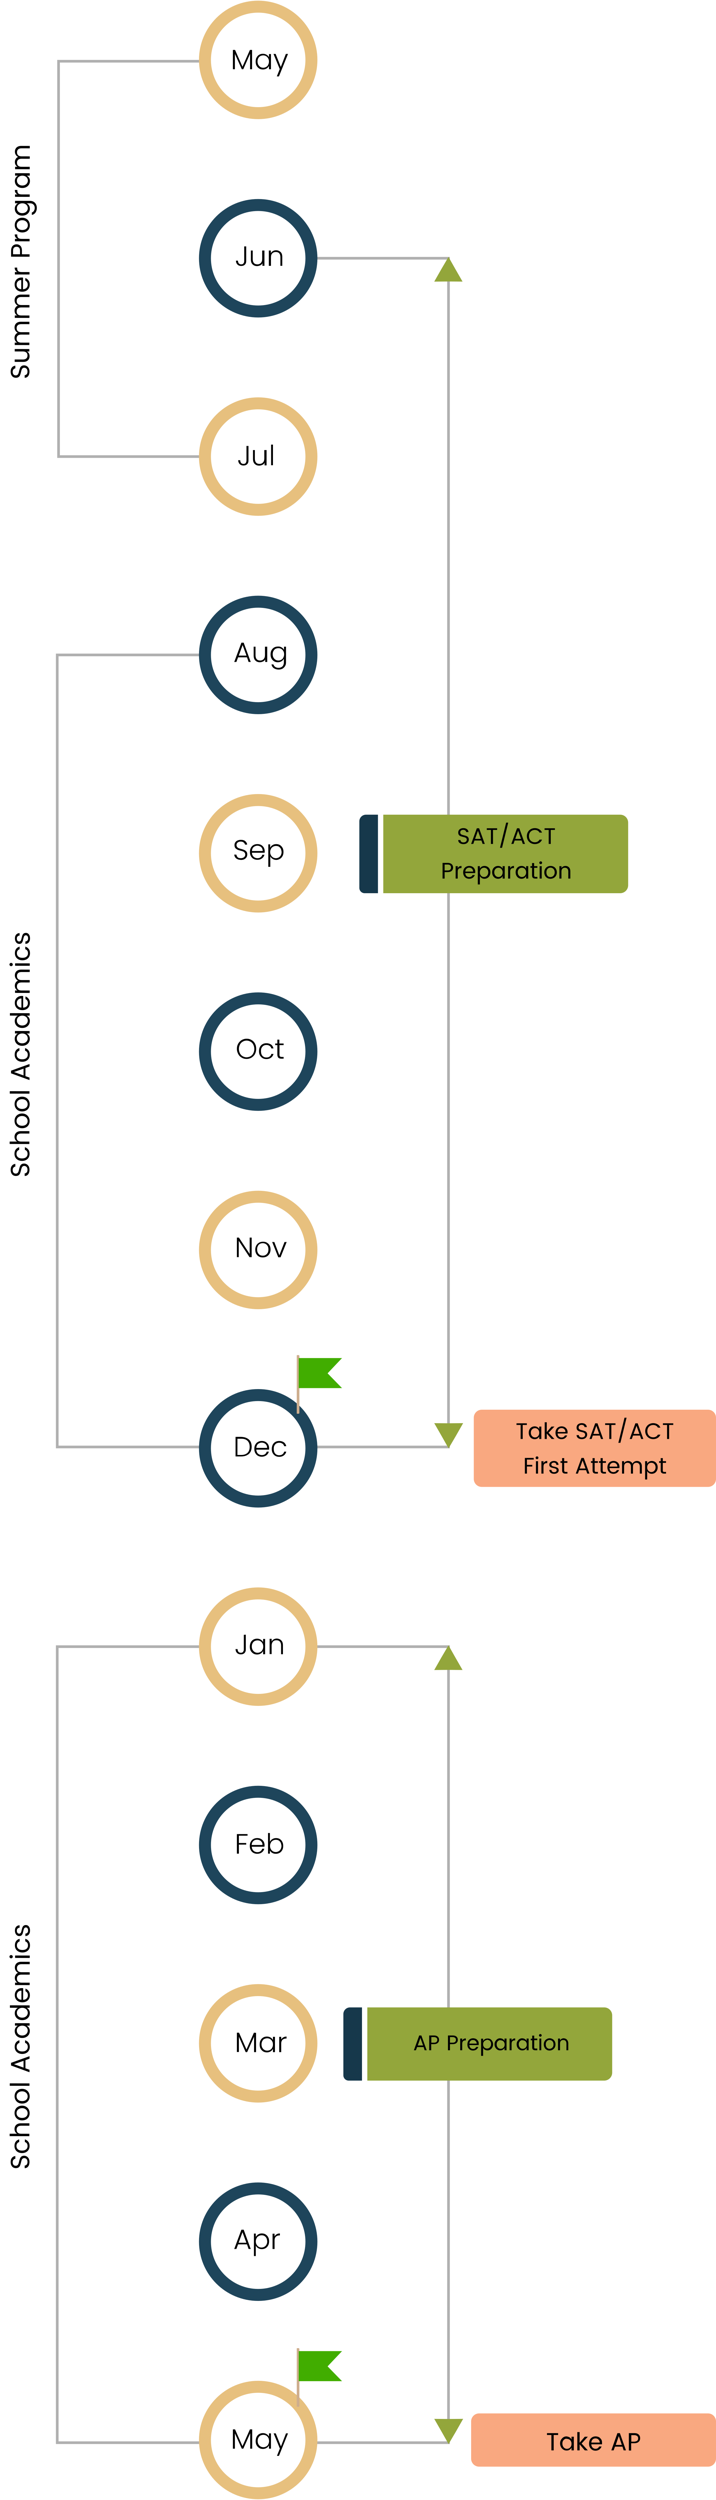 <svg width="538" height="1878" viewBox="0 0 538 1878" fill="none" xmlns="http://www.w3.org/2000/svg">
<path d="M234 194H337V1087H234" stroke="#B0B0B0" stroke-width="2"/>
<path d="M153 46H44V343H153" stroke="#B0B0B0" stroke-width="2"/>
<path d="M18.142 274.465C18.835 274.466 19.488 274.648 20.101 275.009C20.713 275.37 21.212 275.905 21.598 276.612C21.969 277.319 22.154 278.167 22.152 279.153C22.15 280.033 22.009 280.826 21.727 281.532C21.432 282.238 21.018 282.798 20.484 283.21C19.936 283.609 19.289 283.807 18.543 283.806L18.547 281.866C19.173 281.814 19.68 281.568 20.068 281.129C20.456 280.676 20.65 280.017 20.652 279.15C20.654 278.257 20.429 277.55 19.977 277.029C19.524 276.508 18.945 276.246 18.238 276.245C17.705 276.244 17.285 276.39 16.977 276.682C16.657 276.975 16.416 277.341 16.255 277.781C16.094 278.221 15.933 278.807 15.771 279.54C15.556 280.459 15.335 281.206 15.107 281.778C14.879 282.338 14.511 282.817 14.004 283.216C13.496 283.602 12.796 283.794 11.902 283.792C11.129 283.79 10.45 283.602 9.864 283.228C9.278 282.853 8.826 282.319 8.507 281.625C8.175 280.917 8.01 280.097 8.012 279.164C8.015 277.897 8.33 276.871 8.959 276.086C9.574 275.287 10.428 274.829 11.521 274.711L11.517 276.731C10.97 276.783 10.503 277.042 10.116 277.508C9.728 277.961 9.533 278.573 9.532 279.347C9.53 280.133 9.729 280.774 10.128 281.268C10.513 281.762 11.086 282.01 11.846 282.012C12.393 282.013 12.826 281.867 13.147 281.574C13.468 281.282 13.709 280.922 13.869 280.496C14.03 280.056 14.198 279.45 14.373 278.677C14.588 277.771 14.81 277.038 15.038 276.478C15.252 275.919 15.607 275.446 16.101 275.061C16.595 274.662 17.275 274.463 18.142 274.465ZM11.068 262.192L22.048 262.215L22.044 264.035L20.284 264.031C20.923 264.392 21.409 264.887 21.741 265.514C22.059 266.141 22.218 266.842 22.216 267.615C22.215 268.402 22.04 269.121 21.692 269.774C21.331 270.413 20.803 270.925 20.109 271.311C19.415 271.683 18.567 271.867 17.567 271.865L11.047 271.852L11.051 270.052L17.271 270.065C18.365 270.067 19.205 269.802 19.793 269.27C20.367 268.725 20.656 267.985 20.657 267.052C20.66 266.118 20.374 265.385 19.802 264.85C19.217 264.302 18.377 264.027 17.284 264.025L11.064 264.012L11.068 262.192ZM10.922 245.993C10.923 245.193 11.105 244.466 11.466 243.814C11.814 243.161 12.342 242.649 13.049 242.277C13.743 241.892 14.591 241.7 15.591 241.703L22.091 241.716L22.087 243.516L15.887 243.503C14.78 243.501 13.94 243.772 13.365 244.318C12.791 244.85 12.502 245.583 12.501 246.516C12.499 247.449 12.784 248.19 13.356 248.738C13.928 249.272 14.768 249.541 15.874 249.543L22.074 249.556L22.07 251.356L15.87 251.343C14.764 251.341 13.923 251.606 13.349 252.138C12.774 252.67 12.486 253.409 12.484 254.356C12.482 255.289 12.767 256.03 13.339 256.578C13.912 257.112 14.751 257.381 15.858 257.383L22.058 257.396L22.054 259.216L11.074 259.193L11.078 257.373L12.858 257.377C12.219 257.016 11.733 256.521 11.401 255.894C11.069 255.266 10.904 254.566 10.905 253.793C10.907 252.953 11.115 252.193 11.53 251.514C11.931 250.835 12.519 250.323 13.293 249.978C12.547 249.576 11.969 249.035 11.557 248.354C11.132 247.66 10.92 246.873 10.922 245.993ZM10.964 225.602C10.966 224.802 11.148 224.076 11.509 223.423C11.857 222.771 12.385 222.258 13.092 221.887C13.786 221.501 14.633 221.31 15.633 221.312L22.133 221.326L22.13 223.126L15.93 223.113C14.823 223.11 13.982 223.382 13.408 223.927C12.833 224.459 12.545 225.192 12.543 226.125C12.541 227.059 12.826 227.799 13.399 228.347C13.971 228.882 14.81 229.15 15.917 229.153L22.117 229.166L22.113 230.966L15.913 230.953C14.806 230.95 13.966 231.215 13.391 231.747C12.817 232.279 12.529 233.019 12.527 233.965C12.525 234.899 12.81 235.639 13.382 236.187C13.954 236.722 14.794 236.99 15.9 236.993L22.101 237.006L22.097 238.826L11.117 238.803L11.12 236.983L12.9 236.986C12.261 236.625 11.776 236.131 11.444 235.503C11.112 234.876 10.946 234.175 10.948 233.402C10.95 232.562 11.158 231.803 11.573 231.123C11.974 230.444 12.562 229.932 13.336 229.587C12.59 229.186 12.011 228.644 11.599 227.964C11.174 227.269 10.963 226.482 10.964 225.602ZM16.22 208.463C16.607 208.463 16.967 208.491 17.3 208.545L17.282 217.285C18.375 217.234 19.242 216.896 19.884 216.27C20.512 215.632 20.827 214.819 20.829 213.832C20.831 213.086 20.665 212.459 20.333 211.951C20.001 211.43 19.561 211.05 19.015 210.808L19.019 208.848C19.979 209.197 20.771 209.799 21.396 210.653C22.02 211.495 22.332 212.555 22.329 213.835C22.327 214.862 22.092 215.781 21.623 216.594C21.155 217.393 20.494 218.018 19.639 218.47C18.772 218.921 17.778 219.146 16.658 219.143C15.524 219.141 14.532 218.912 13.679 218.457C12.813 218.002 12.148 217.361 11.683 216.533C11.218 215.705 10.987 214.752 10.989 213.672C10.991 212.645 11.22 211.739 11.675 210.953C12.13 210.167 12.751 209.555 13.539 209.117C14.326 208.679 15.22 208.46 16.22 208.463ZM15.976 210.362C15.27 210.361 14.656 210.513 14.135 210.818C13.601 211.124 13.194 211.543 12.913 212.076C12.632 212.595 12.49 213.175 12.489 213.815C12.487 214.761 12.799 215.555 13.424 216.197C14.036 216.838 14.882 217.193 15.962 217.262L15.976 210.362ZM13.049 204.369C11.69 203.713 11.012 202.598 11.016 201.025L12.916 201.029L12.915 201.509C12.913 202.442 13.158 203.156 13.65 203.651C14.129 204.132 14.969 204.373 16.169 204.376L22.169 204.388L22.165 206.208L11.185 206.185L11.189 204.365L13.049 204.369ZM16.477 191.017L22.197 191.029L22.193 192.849L8.333 192.82L8.342 188.32C8.345 187.28 8.526 186.4 8.888 185.681C9.236 184.962 9.724 184.423 10.351 184.064C10.965 183.706 11.659 183.527 12.432 183.529C13.606 183.531 14.578 183.933 15.35 184.735C16.108 185.523 16.486 186.724 16.482 188.337L16.477 191.017ZM15.042 188.334C15.044 187.334 14.819 186.594 14.367 186.113C13.901 185.618 13.255 185.37 12.428 185.369C11.602 185.367 10.961 185.606 10.507 186.085C10.039 186.564 9.804 187.31 9.802 188.323L9.797 191.003L15.037 191.014L15.042 188.334ZM13.101 179.447C11.742 178.791 11.065 177.677 11.068 176.103L12.968 176.107L12.967 176.587C12.965 177.521 13.21 178.234 13.702 178.729C14.181 179.21 15.021 179.452 16.221 179.454L22.221 179.467L22.217 181.287L11.237 181.264L11.241 179.444L13.101 179.447ZM11.083 169.08C11.085 168.04 11.32 167.1 11.789 166.261C12.257 165.422 12.925 164.764 13.793 164.286C14.66 163.794 15.654 163.55 16.774 163.552C17.881 163.554 18.867 163.81 19.733 164.318C20.585 164.827 21.25 165.515 21.728 166.382C22.193 167.25 22.424 168.21 22.422 169.264C22.42 170.29 22.185 171.217 21.716 172.042C21.248 172.855 20.587 173.493 19.732 173.958C18.865 174.41 17.871 174.634 16.751 174.632C15.618 174.629 14.625 174.387 13.773 173.906C12.907 173.41 12.242 172.742 11.777 171.901C11.312 171.06 11.08 170.12 11.083 169.08ZM12.582 169.143C12.581 169.81 12.74 170.417 13.059 170.964C13.377 171.511 13.85 171.952 14.476 172.287C15.102 172.608 15.862 172.77 16.755 172.772C17.635 172.774 18.389 172.622 19.016 172.317C19.643 171.998 20.117 171.572 20.439 171.04C20.76 170.507 20.921 169.914 20.922 169.261C20.924 168.594 20.765 167.974 20.446 167.4C20.114 166.812 19.635 166.338 19.009 165.977C18.383 165.615 17.637 165.434 16.77 165.432C15.89 165.43 15.137 165.602 14.509 165.947C13.868 166.279 13.387 166.731 13.066 167.304C12.745 167.863 12.584 168.476 12.582 169.143ZM11.108 156.743C11.11 155.81 11.332 154.997 11.774 154.305C12.215 153.599 12.79 153.067 13.497 152.708L11.297 152.704L11.301 150.864L22.561 150.887C23.561 150.889 24.447 151.111 25.219 151.553C25.992 151.994 26.59 152.616 27.015 153.417C27.454 154.217 27.672 155.145 27.67 156.198C27.668 157.118 27.506 157.958 27.184 158.717C26.876 159.476 26.435 160.095 25.86 160.574C25.286 161.053 24.632 161.338 23.899 161.43L23.902 159.65C24.529 159.478 25.05 159.072 25.465 158.433C25.88 157.794 26.088 157.048 26.09 156.195C26.092 155.155 25.78 154.321 25.155 153.693C24.543 153.051 23.677 152.73 22.557 152.727L20.037 152.722C20.756 153.083 21.342 153.618 21.794 154.326C22.232 155.02 22.45 155.834 22.448 156.767C22.446 157.754 22.204 158.647 21.723 159.445C21.228 160.231 20.547 160.856 19.679 161.321C18.798 161.773 17.804 161.997 16.698 161.995C15.591 161.993 14.618 161.764 13.779 161.309C12.927 160.84 12.268 160.212 11.803 159.425C11.338 158.624 11.106 157.73 11.108 156.743ZM12.689 156.427C12.688 157.08 12.847 157.694 13.165 158.268C13.484 158.828 13.95 159.283 14.562 159.631C15.162 159.965 15.875 160.133 16.701 160.135C17.528 160.137 18.262 159.972 18.902 159.64C19.53 159.294 20.017 158.842 20.365 158.283C20.713 157.71 20.888 157.097 20.889 156.444C20.89 155.777 20.725 155.163 20.393 154.603C20.061 154.029 19.588 153.574 18.976 153.24C18.35 152.892 17.624 152.717 16.797 152.715C15.97 152.713 15.25 152.885 14.636 153.231C14.008 153.563 13.527 154.015 13.193 154.588C12.858 155.147 12.691 155.76 12.689 156.427ZM13.171 146.049C11.812 145.393 11.134 144.278 11.138 142.705L13.038 142.709L13.037 143.189C13.035 144.122 13.28 144.836 13.772 145.33C14.251 145.811 15.091 146.053 16.291 146.056L22.291 146.068L22.287 147.888L11.307 147.865L11.311 146.045L13.171 146.049ZM11.152 135.982C11.154 135.048 11.376 134.235 11.817 133.543C12.258 132.837 12.833 132.305 13.54 131.947L11.34 131.942L11.344 130.102L22.324 130.125L22.32 131.965L20.08 131.96C20.8 132.322 21.385 132.856 21.837 133.564C22.276 134.258 22.494 135.072 22.492 136.005C22.49 136.992 22.248 137.885 21.766 138.684C21.271 139.469 20.59 140.095 19.722 140.56C18.841 141.011 17.848 141.236 16.741 141.233C15.634 141.231 14.661 141.002 13.822 140.547C12.97 140.079 12.311 139.451 11.846 138.663C11.381 137.862 11.15 136.968 11.152 135.982ZM12.733 135.665C12.731 136.318 12.89 136.932 13.209 137.506C13.528 138.067 13.993 138.521 14.606 138.869C15.205 139.203 15.918 139.372 16.745 139.373C17.572 139.375 18.305 139.21 18.946 138.878C19.573 138.533 20.061 138.08 20.409 137.521C20.757 136.948 20.931 136.335 20.933 135.682C20.934 135.015 20.769 134.402 20.436 133.841C20.104 133.267 19.632 132.813 19.019 132.478C18.393 132.13 17.667 131.955 16.84 131.953C16.014 131.952 15.293 132.124 14.679 132.469C14.052 132.801 13.571 133.253 13.236 133.826C12.902 134.385 12.734 134.998 12.733 135.665ZM11.198 113.903C11.2 113.103 11.381 112.377 11.743 111.724C12.091 111.072 12.618 110.56 13.326 110.188C14.02 109.802 14.867 109.611 15.867 109.613L22.367 109.627L22.363 111.427L16.163 111.414C15.057 111.411 14.216 111.683 13.642 112.228C13.067 112.76 12.779 113.493 12.777 114.427C12.775 115.36 13.06 116.1 13.632 116.648C14.205 117.183 15.044 117.451 16.151 117.454L22.351 117.467L22.347 119.267L16.147 119.254C15.04 119.251 14.2 119.516 13.625 120.048C13.051 120.58 12.763 121.32 12.761 122.266C12.759 123.2 13.044 123.94 13.616 124.488C14.188 125.023 15.028 125.291 16.134 125.294L22.334 125.307L22.331 127.127L11.351 127.104L11.354 125.284L13.134 125.287C12.495 124.926 12.009 124.432 11.677 123.804C11.345 123.177 11.18 122.477 11.182 121.703C11.184 120.863 11.392 120.104 11.807 119.424C12.208 118.745 12.796 118.233 13.57 117.888C12.824 117.487 12.245 116.945 11.833 116.265C11.408 115.57 11.196 114.783 11.198 113.903Z" fill="black"/>
<path d="M154 1237H43V1835H154" stroke="#B0B0B0" stroke-width="2"/>
<path d="M154 492H43V1087H154" stroke="#B0B0B0" stroke-width="2"/>
<path d="M235 1237H337V1835H235" stroke="#B0B0B0" stroke-width="2"/>
<circle cx="194" cy="45" r="40" stroke="#E7C07E" stroke-width="9"/>
<path d="M189.4 37.5V52H187.9V40.4L182.8 52H181.7L176.5 40.5V52H175V37.5H176.6L182.2 50.1L187.8 37.5H189.4Z" fill="black"/>
<path d="M192.8 43.2C193.3 42.3 193.9 41.6 194.8 41.1C195.6 40.6 196.6 40.4 197.6 40.4C198.7 40.4 199.6 40.7 200.4 41.2C201.2 41.7 201.8 42.3 202.1 43.1V40.6H203.6V52H202.1V49.5C201.7 50.3 201.2 50.9 200.4 51.4C199.6 51.9 198.7 52.2 197.6 52.2C196.6 52.2 195.6 52 194.8 51.5C194 51 193.3 50.3 192.8 49.4C192.3 48.5 192.1 47.5 192.1 46.3C192.1 45.1 192.3 44 192.8 43.2ZM201.5 43.8C201.1 43.1 200.6 42.6 200 42.2C199.3 41.8 198.6 41.6 197.8 41.6C197 41.6 196.3 41.8 195.6 42.1C195 42.5 194.4 43 194.1 43.7C193.7 44.4 193.5 45.2 193.5 46.2C193.5 47.1 193.7 48 194.1 48.7C194.5 49.4 195 49.9 195.6 50.3C196.2 50.7 197 50.9 197.8 50.9C198.6 50.9 199.3 50.7 200 50.3C200.7 49.9 201.2 49.4 201.5 48.7C201.8 48 202.1 47.2 202.1 46.3C202.1 45.3 201.9 44.5 201.5 43.8Z" fill="black"/>
<path d="M216.4 40.5L209.6 57.4H208L210.2 51.9L205.5 40.5H207.1L211 50.3L214.8 40.5H216.4Z" fill="black"/>
<circle cx="194" cy="194" r="40" stroke="#1E455B" stroke-width="9"/>
<path d="M185 185V196.1C185 197.2 184.7 198.1 184 198.8C183.3 199.5 182.4 199.8 181.2 199.8C180 199.8 179.1 199.4 178.4 198.7C177.7 198 177.3 197 177.3 195.8H178.8C178.8 196.6 179 197.2 179.4 197.8C179.8 198.3 180.4 198.6 181.2 198.6C182 198.6 182.6 198.4 182.9 197.9C183.3 197.4 183.5 196.9 183.5 196.2V185.1H185V185Z" fill="black"/>
<path d="M198.7 188.2V199.7H197.2V197.7C196.9 198.4 196.3 199 195.6 199.3C194.9 199.6 194.1 199.9 193.2 199.9C191.8 199.9 190.7 199.5 189.8 198.6C188.9 197.8 188.5 196.5 188.5 194.9V188.2H189.9V194.7C189.9 195.9 190.2 196.9 190.8 197.6C191.4 198.3 192.3 198.6 193.4 198.6C194.5 198.6 195.4 198.2 196 197.5C196.7 196.8 197 195.8 197 194.4V188.2H198.7Z" fill="black"/>
<path d="M210.8 189.3C211.7 190.1 212.1 191.4 212.1 193V199.7H210.7V193.2C210.7 192 210.4 191 209.8 190.3C209.2 189.6 208.3 189.3 207.2 189.3C206.1 189.3 205.2 189.7 204.6 190.3C203.9 191 203.6 192 203.6 193.4V199.7H202V188.2H203.5V190.2C203.9 189.5 204.4 189 205.1 188.6C205.8 188.2 206.6 188 207.4 188C208.8 188 209.9 188.5 210.8 189.3Z" fill="black"/>
<circle cx="194" cy="343" r="40" stroke="#E7C07E" stroke-width="9"/>
<path d="M186.7 334.9V346C186.7 347.1 186.4 348 185.7 348.7C185 349.4 184.1 349.7 182.9 349.7C181.7 349.7 180.8 349.3 180.1 348.6C179.4 347.9 179 346.9 179 345.7H180.5C180.5 346.5 180.7 347.1 181.1 347.7C181.5 348.2 182.1 348.5 182.9 348.5C183.7 348.5 184.3 348.3 184.6 347.8C184.9 347.3 185.2 346.8 185.2 346.1V335H186.7V334.9Z" fill="black"/>
<path d="M200.3 338.1V349.6H198.8V347.6C198.5 348.3 197.9 348.9 197.2 349.2C196.5 349.5 195.7 349.8 194.8 349.8C193.4 349.8 192.3 349.4 191.4 348.5C190.5 347.7 190.1 346.4 190.1 344.8V338.1H191.5V344.6C191.5 345.8 191.8 346.8 192.4 347.5C193 348.2 193.9 348.5 195 348.5C196.1 348.5 197 348.1 197.6 347.4C198.3 346.7 198.6 345.7 198.6 344.3V338.1H200.3Z" fill="black"/>
<path d="M205.1 334V349.5H203.7V334H205.1Z" fill="black"/>
<circle cx="194" cy="492" r="40" stroke="#1E455B" stroke-width="9"/>
<path d="M185.6 493.8H178.9L177.6 497.3H176L181.4 482.8H183.1L188.4 497.3H186.8L185.6 493.8ZM185.2 492.5L182.3 484.6L179.4 492.5H185.2Z" fill="black"/>
<path d="M200.8 485.8V497.3H199.3V495.3C199 496 198.4 496.6 197.7 496.9C197 497.2 196.2 497.5 195.3 497.5C193.9 497.5 192.8 497.1 191.9 496.2C191 495.4 190.6 494.1 190.6 492.5V485.8H192V492.3C192 493.5 192.3 494.5 192.9 495.2C193.5 495.9 194.4 496.2 195.5 496.2C196.6 496.2 197.5 495.8 198.1 495.1C198.8 494.4 199.1 493.4 199.1 492V485.8H200.8Z" fill="black"/>
<path d="M211.7 486.4C212.5 486.9 213.1 487.5 213.4 488.3V485.8H214.9V497.6C214.9 498.7 214.7 499.6 214.2 500.4C213.7 501.2 213.1 501.8 212.3 502.3C211.5 502.7 210.6 503 209.5 503C208 503 206.8 502.6 205.8 502C204.8 501.3 204.2 500.3 204 499.1H205.4C205.7 499.9 206.1 500.5 206.8 501C207.5 501.5 208.4 501.7 209.4 501.7C210.1 501.7 210.8 501.5 211.4 501.2C212 500.9 212.5 500.4 212.8 499.8C213.1 499.2 213.3 498.5 213.3 497.6V494.8C212.9 495.6 212.4 496.2 211.6 496.7C210.8 497.2 209.9 497.5 208.8 497.5C207.8 497.5 206.8 497.3 206 496.8C205.2 496.3 204.5 495.6 204 494.7C203.5 493.8 203.3 492.8 203.3 491.6C203.3 490.4 203.5 489.4 204 488.5C204.5 487.6 205.1 486.9 206 486.4C206.8 485.9 207.8 485.7 208.8 485.7C210 485.6 210.9 485.9 211.7 486.4ZM212.9 489.1C212.5 488.4 212 487.9 211.4 487.5C210.7 487.1 210 486.9 209.2 486.9C208.4 486.9 207.7 487.1 207 487.4C206.4 487.8 205.8 488.3 205.5 489C205.1 489.7 204.9 490.5 204.9 491.5C204.9 492.4 205.1 493.3 205.5 494C205.9 494.7 206.4 495.2 207 495.6C207.6 496 208.4 496.2 209.2 496.2C210 496.2 210.7 496 211.4 495.6C212.1 495.2 212.6 494.7 212.9 494C213.2 493.3 213.5 492.5 213.5 491.6C213.5 490.6 213.3 489.8 212.9 489.1Z" fill="black"/>
<circle cx="194" cy="641" r="40" stroke="#E7C07E" stroke-width="9"/>
<path d="M178.4 645.4C177.7 645.1 177.1 644.6 176.7 644C176.3 643.4 176.1 642.7 176 642H177.6C177.7 642.7 178 643.3 178.5 643.9C179 644.5 179.9 644.7 181 644.7C182 644.7 182.8 644.4 183.4 643.9C184 643.4 184.3 642.7 184.3 642C184.3 641.4 184.1 640.9 183.8 640.5C183.5 640.1 183.1 639.8 182.6 639.6C182.1 639.4 181.5 639.2 180.6 639C179.6 638.7 178.8 638.5 178.3 638.2C177.8 637.9 177.2 637.6 176.8 637C176.4 636.5 176.2 635.7 176.2 634.8C176.2 634 176.4 633.4 176.8 632.8C177.2 632.2 177.7 631.7 178.5 631.4C179.2 631.1 180 630.9 181 630.9C182.4 630.9 183.5 631.2 184.3 631.9C185.1 632.6 185.6 633.4 185.7 634.5H184.1C184 633.9 183.7 633.4 183.1 632.9C182.5 632.4 181.8 632.2 180.8 632.2C179.9 632.2 179.2 632.4 178.6 632.9C178 633.4 177.7 634 177.7 634.8C177.7 635.4 177.9 635.9 178.2 636.3C178.5 636.7 178.9 637 179.4 637.2C179.9 637.4 180.5 637.6 181.4 637.8C182.4 638.1 183.1 638.3 183.7 638.6C184.3 638.9 184.8 639.3 185.2 639.8C185.6 640.3 185.8 641 185.8 641.9C185.8 642.6 185.6 643.2 185.3 643.9C184.9 644.5 184.4 645 183.7 645.4C183 645.8 182.1 646 181.1 646C180 645.9 179.1 645.8 178.4 645.4Z" fill="black"/>
<path d="M198.8 640.6H189.3C189.3 641.5 189.6 642.2 189.9 642.8C190.3 643.4 190.8 643.9 191.4 644.2C192 644.5 192.7 644.7 193.4 644.7C194.4 644.7 195.2 644.5 195.8 644C196.5 643.5 196.9 642.9 197.1 642.1H198.7C198.4 643.2 197.8 644.1 196.9 644.8C196 645.5 194.8 645.9 193.4 645.9C192.3 645.9 191.4 645.7 190.5 645.2C189.6 644.7 189 644 188.5 643.1C188 642.2 187.8 641.2 187.8 640C187.8 638.8 188 637.8 188.5 636.9C189 636 189.6 635.3 190.5 634.8C191.4 634.3 192.3 634.1 193.4 634.1C194.5 634.1 195.4 634.3 196.3 634.8C197.1 635.3 197.7 635.9 198.2 636.7C198.6 637.5 198.9 638.4 198.9 639.4C198.9 640 198.9 640.4 198.8 640.6ZM196.9 637.2C196.5 636.6 196.1 636.1 195.4 635.8C194.8 635.5 194.1 635.3 193.4 635.3C192.3 635.3 191.4 635.7 190.6 636.3C189.8 637 189.4 638 189.3 639.3H197.4C197.4 638.6 197.2 637.8 196.9 637.2Z" fill="black"/>
<path d="M204.7 634.9C205.5 634.4 206.4 634.1 207.5 634.1C208.5 634.1 209.5 634.3 210.3 634.8C211.1 635.3 211.8 636 212.3 636.9C212.8 637.8 213 638.8 213 640C213 641.2 212.8 642.2 212.3 643.1C211.8 644 211.2 644.7 210.3 645.2C209.4 645.7 208.6 646 207.6 646C206.5 646 205.6 645.7 204.8 645.2C204 644.7 203.4 644 203.1 643.3V651.2H201.6V634.3H203V636.8C203.4 636.1 203.9 635.4 204.7 634.9ZM211 637.6C210.6 636.9 210.1 636.4 209.5 636C208.9 635.6 208.1 635.5 207.3 635.5C206.5 635.5 205.8 635.7 205.1 636.1C204.4 636.5 203.9 637 203.6 637.7C203.2 638.4 203 639.2 203 640.1C203 641 203.2 641.8 203.6 642.5C204 643.2 204.5 643.7 205.1 644.1C205.8 644.5 206.5 644.7 207.3 644.7C208.1 644.7 208.8 644.5 209.5 644.1C210.1 643.7 210.7 643.2 211 642.5C211.4 641.8 211.6 641 211.6 640C211.5 639.1 211.3 638.3 211 637.6Z" fill="black"/>
<circle cx="194" cy="790" r="40" stroke="#1E455B" stroke-width="9"/>
<path d="M181.6 794.5C180.5 793.9 179.6 793 179 791.8C178.4 790.7 178 789.4 178 787.9C178 786.5 178.3 785.2 179 784C179.6 782.9 180.5 782 181.6 781.3C182.7 780.7 183.9 780.3 185.3 780.3C186.7 780.3 187.9 780.6 189 781.3C190.1 781.9 191 782.8 191.6 784C192.2 785.1 192.5 786.4 192.5 787.9C192.5 789.3 192.2 790.6 191.6 791.8C191 792.9 190.1 793.8 189 794.5C187.9 795.1 186.7 795.5 185.3 795.5C183.9 795.5 182.7 795.2 181.6 794.5ZM188.2 793.5C189.1 793 189.8 792.3 190.3 791.3C190.8 790.3 191.1 789.3 191.1 788C191.1 786.8 190.8 785.7 190.3 784.7C189.8 783.7 189.1 783 188.2 782.5C187.3 782 186.4 781.7 185.3 781.7C184.2 781.7 183.2 782 182.4 782.5C181.5 783 180.8 783.7 180.3 784.7C179.8 785.7 179.5 786.7 179.5 788C179.5 789.2 179.8 790.3 180.3 791.3C180.8 792.3 181.5 793 182.4 793.5C183.3 794 184.2 794.3 185.3 794.3C186.4 794.2 187.4 794 188.2 793.5Z" fill="black"/>
<path d="M195.3 786.5C195.8 785.6 196.4 784.9 197.3 784.4C198.1 783.9 199.1 783.7 200.2 783.7C201.6 783.7 202.8 784.1 203.7 784.7C204.6 785.4 205.2 786.4 205.5 787.6H203.9C203.7 786.8 203.3 786.1 202.6 785.7C201.9 785.2 201.1 785 200.2 785C199.4 785 198.7 785.2 198.1 785.5C197.5 785.9 197 786.4 196.6 787.1C196.2 787.8 196.1 788.6 196.1 789.7C196.1 790.7 196.3 791.6 196.6 792.3C197 793 197.4 793.5 198.1 793.9C198.7 794.3 199.4 794.4 200.2 794.4C201.2 794.4 202 794.2 202.6 793.7C203.3 793.2 203.7 792.6 203.9 791.7H205.5C205.2 792.9 204.6 793.8 203.7 794.5C202.8 795.2 201.6 795.6 200.2 795.6C199.1 795.6 198.2 795.4 197.3 794.9C196.5 794.4 195.8 793.7 195.3 792.8C194.8 791.9 194.6 790.9 194.6 789.7C194.6 788.5 194.8 787.4 195.3 786.5Z" fill="black"/>
<path d="M210 785.1V792.2C210 792.9 210.1 793.4 210.4 793.6C210.7 793.9 211.1 794 211.8 794H213.1V795.3H211.5C210.5 795.3 209.7 795.1 209.2 794.6C208.7 794.1 208.4 793.3 208.4 792.2V785.1H206.8V783.9H208.4V781H209.9V783.9H213.1V785.1H210Z" fill="black"/>
<circle cx="194" cy="939" r="40" stroke="#E7C07E" stroke-width="9"/>
<path d="M189 944.4H187.5L179.4 932.1V944.4H178V929.7H179.5L187.6 942V929.7H189.1V944.4H189Z" fill="black"/>
<path d="M194.5 943.9C193.6 943.4 193 942.7 192.5 941.8C192 940.9 191.8 939.9 191.8 938.7C191.8 937.5 192.1 936.5 192.6 935.6C193.1 934.7 193.8 934 194.7 933.5C195.6 933 196.5 932.8 197.6 932.8C198.7 932.8 199.7 933 200.5 933.5C201.4 934 202.1 934.7 202.6 935.6C203.1 936.5 203.3 937.5 203.3 938.7C203.3 939.9 203 940.9 202.5 941.8C202 942.7 201.3 943.4 200.4 943.9C199.5 944.4 198.5 944.6 197.5 944.6C196.3 944.6 195.4 944.4 194.5 943.9ZM199.5 942.8C200.1 942.5 200.7 941.9 201.1 941.2C201.5 940.5 201.7 939.7 201.7 938.6C201.7 937.6 201.5 936.7 201.1 936C200.7 935.3 200.2 934.8 199.5 934.4C198.9 934.1 198.2 933.9 197.4 933.9C196.6 933.9 195.9 934.1 195.3 934.4C194.7 934.7 194.1 935.3 193.8 936C193.4 936.7 193.2 937.5 193.2 938.6C193.2 939.6 193.4 940.5 193.8 941.2C194.2 941.9 194.7 942.4 195.3 942.8C195.9 943.1 196.6 943.3 197.4 943.3C198.2 943.3 198.9 943.2 199.5 942.8Z" fill="black"/>
<path d="M209.9 943L213.8 933H215.4L210.8 944.5H209.1L204.5 933H206.1L209.9 943Z" fill="black"/>
<circle cx="194" cy="1088" r="40" stroke="#1E455B" stroke-width="9"/>
<path d="M185.5 1080.4C186.7 1081 187.6 1081.8 188.2 1082.9C188.8 1084 189.1 1085.3 189.1 1086.8C189.1 1088.3 188.8 1089.6 188.2 1090.7C187.6 1091.8 186.7 1092.6 185.5 1093.2C184.3 1093.8 182.9 1094.1 181.3 1094.1H177V1079.4H181.3C183 1079.5 184.4 1079.8 185.5 1080.4ZM186 1091.4C187.1 1090.3 187.6 1088.8 187.6 1086.9C187.6 1085 187.1 1083.5 186 1082.4C184.9 1081.3 183.4 1080.8 181.3 1080.8H178.4V1093H181.3C183.4 1093 184.9 1092.4 186 1091.4Z" fill="black"/>
<path d="M202.2 1089H192.6C192.6 1089.9 192.9 1090.6 193.2 1091.2C193.5 1091.8 194.1 1092.3 194.7 1092.6C195.3 1092.9 196 1093.1 196.7 1093.1C197.7 1093.1 198.5 1092.9 199.1 1092.4C199.8 1091.9 200.2 1091.3 200.4 1090.5H202C201.7 1091.6 201.1 1092.5 200.2 1093.2C199.3 1093.9 198.1 1094.3 196.7 1094.3C195.6 1094.3 194.7 1094.1 193.8 1093.6C192.9 1093.1 192.3 1092.4 191.8 1091.5C191.3 1090.6 191.1 1089.6 191.1 1088.4C191.1 1087.2 191.3 1086.2 191.8 1085.3C192.3 1084.4 192.9 1083.7 193.8 1083.2C194.7 1082.7 195.6 1082.5 196.7 1082.5C197.8 1082.5 198.7 1082.7 199.6 1083.2C200.4 1083.7 201 1084.3 201.5 1085.1C201.9 1085.9 202.2 1086.8 202.2 1087.8C202.2 1088.4 202.2 1088.8 202.2 1089ZM200.2 1085.6C199.8 1085 199.4 1084.5 198.7 1084.2C198.1 1083.9 197.4 1083.7 196.7 1083.7C195.6 1083.7 194.7 1084.1 193.9 1084.7C193.1 1085.4 192.7 1086.4 192.6 1087.7H200.7C200.7 1087 200.6 1086.3 200.2 1085.6Z" fill="black"/>
<path d="M204.9 1085.3C205.4 1084.4 206 1083.7 206.9 1083.2C207.8 1082.7 208.7 1082.5 209.8 1082.5C211.2 1082.5 212.4 1082.9 213.3 1083.5C214.2 1084.2 214.8 1085.2 215.1 1086.4H213.5C213.3 1085.6 212.9 1084.9 212.2 1084.5C211.5 1084 210.7 1083.8 209.8 1083.8C209 1083.8 208.3 1084 207.7 1084.3C207.1 1084.6 206.6 1085.2 206.2 1085.9C205.8 1086.6 205.7 1087.4 205.7 1088.5C205.7 1089.5 205.9 1090.4 206.2 1091.1C206.6 1091.8 207 1092.3 207.7 1092.7C208.4 1093.1 209 1093.2 209.8 1093.2C210.8 1093.2 211.6 1093 212.2 1092.5C212.9 1092 213.3 1091.4 213.5 1090.5H215.1C214.8 1091.7 214.2 1092.6 213.3 1093.3C212.4 1094 211.2 1094.4 209.8 1094.4C208.7 1094.4 207.8 1094.2 206.9 1093.7C206.1 1093.2 205.4 1092.5 204.9 1091.6C204.4 1090.7 204.2 1089.7 204.2 1088.5C204.2 1087.3 204.5 1086.2 204.9 1085.3Z" fill="black"/>
<circle cx="194" cy="1237" r="40" stroke="#E7C07E" stroke-width="9"/>
<path d="M184.7 1228V1239.1C184.7 1240.2 184.4 1241.1 183.7 1241.8C183 1242.5 182.1 1242.8 180.9 1242.8C179.7 1242.8 178.8 1242.4 178.1 1241.7C177.4 1241 177 1240 177 1238.8H178.5C178.5 1239.6 178.7 1240.2 179.1 1240.8C179.5 1241.3 180.1 1241.6 180.9 1241.6C181.7 1241.6 182.3 1241.4 182.6 1240.9C183 1240.4 183.2 1239.9 183.2 1239.2V1228.1L184.7 1228Z" fill="black"/>
<path d="M188.4 1233.8C188.9 1232.9 189.5 1232.2 190.4 1231.7C191.3 1231.2 192.2 1231 193.2 1231C194.3 1231 195.2 1231.3 196 1231.8C196.8 1232.3 197.4 1232.9 197.7 1233.7V1231.2H199.2V1242.7H197.7V1240.2C197.3 1241 196.8 1241.6 196 1242.1C195.2 1242.6 194.3 1242.9 193.2 1242.9C192.2 1242.9 191.2 1242.7 190.4 1242.2C189.6 1241.7 188.9 1241 188.4 1240.1C187.9 1239.2 187.7 1238.2 187.7 1237C187.7 1235.8 188 1234.7 188.4 1233.8ZM197.2 1234.5C196.8 1233.8 196.3 1233.3 195.7 1232.9C195.1 1232.5 194.3 1232.3 193.5 1232.3C192.7 1232.3 192 1232.5 191.3 1232.8C190.7 1233.2 190.1 1233.7 189.8 1234.4C189.4 1235.1 189.2 1235.9 189.2 1236.9C189.2 1237.8 189.4 1238.7 189.8 1239.4C190.2 1240.1 190.7 1240.6 191.3 1241C191.9 1241.4 192.7 1241.6 193.5 1241.6C194.3 1241.6 195 1241.4 195.7 1241C196.4 1240.6 196.9 1240.1 197.2 1239.4C197.6 1238.7 197.8 1237.9 197.8 1237C197.8 1236 197.6 1235.2 197.2 1234.5Z" fill="black"/>
<path d="M211.3 1232.3C212.2 1233.1 212.6 1234.4 212.6 1236V1242.7H211.2V1236.1C211.2 1234.9 210.9 1233.9 210.3 1233.2C209.7 1232.5 208.8 1232.2 207.7 1232.2C206.6 1232.2 205.7 1232.5 205.1 1233.2C204.5 1233.9 204.1 1234.9 204.1 1236.3V1242.6H202.6V1231.1H204.1V1233.1C204.5 1232.4 205 1231.9 205.7 1231.5C206.4 1231.1 207.2 1230.9 208 1230.9C209.3 1231 210.5 1231.4 211.3 1232.3Z" fill="black"/>
<circle cx="194" cy="1386" r="40" stroke="#1E455B" stroke-width="9"/>
<path d="M186 1377.8V1379H179.5V1384.5H185V1385.7H179.5V1392.5H178V1377.8H186Z" fill="black"/>
<path d="M198.7 1387.3H189.2C189.2 1388.2 189.5 1388.9 189.8 1389.5C190.2 1390.1 190.7 1390.6 191.3 1390.9C191.9 1391.2 192.6 1391.4 193.3 1391.4C194.3 1391.4 195.1 1391.2 195.7 1390.7C196.4 1390.2 196.8 1389.6 197 1388.8H198.6C198.3 1389.9 197.7 1390.8 196.8 1391.5C195.9 1392.2 194.7 1392.6 193.3 1392.6C192.2 1392.6 191.3 1392.4 190.4 1391.9C189.5 1391.4 188.9 1390.7 188.4 1389.8C187.9 1388.9 187.7 1387.9 187.7 1386.7C187.7 1385.5 187.9 1384.5 188.4 1383.6C188.9 1382.7 189.5 1382 190.4 1381.5C191.3 1381 192.2 1380.8 193.3 1380.8C194.4 1380.8 195.3 1381 196.2 1381.5C197 1382 197.6 1382.6 198.1 1383.4C198.5 1384.2 198.8 1385.1 198.8 1386.1C198.8 1386.6 198.7 1387 198.7 1387.3ZM196.7 1383.9C196.3 1383.3 195.9 1382.8 195.2 1382.5C194.5 1382.2 193.9 1382 193.2 1382C192.1 1382 191.2 1382.3 190.4 1383C189.6 1383.7 189.2 1384.7 189.1 1386H197.2C197.3 1385.2 197.1 1384.5 196.7 1383.9Z" fill="black"/>
<path d="M204.6 1381.6C205.4 1381.1 206.3 1380.8 207.4 1380.8C208.4 1380.8 209.4 1381 210.2 1381.5C211 1382 211.7 1382.7 212.1 1383.6C212.6 1384.5 212.8 1385.5 212.8 1386.7C212.8 1387.9 212.6 1388.9 212.1 1389.8C211.6 1390.7 211 1391.4 210.1 1391.9C209.2 1392.4 208.3 1392.6 207.3 1392.6C206.2 1392.6 205.3 1392.4 204.5 1391.9C203.7 1391.4 203.1 1390.8 202.8 1390V1392.5H201.4V1377H202.8V1383.6C203.3 1382.7 203.8 1382.1 204.6 1381.6ZM210.9 1384.2C210.5 1383.5 210 1383 209.4 1382.6C208.8 1382.2 208 1382.1 207.2 1382.1C206.4 1382.1 205.7 1382.3 205 1382.7C204.3 1383.1 203.8 1383.6 203.5 1384.3C203.1 1385 202.9 1385.8 202.9 1386.7C202.9 1387.6 203.1 1388.4 203.5 1389.1C203.9 1389.8 204.4 1390.3 205 1390.7C205.7 1391.1 206.4 1391.3 207.2 1391.3C208 1391.3 208.7 1391.1 209.4 1390.7C210 1390.3 210.6 1389.8 210.9 1389.1C211.3 1388.4 211.5 1387.6 211.5 1386.6C211.4 1385.7 211.2 1384.9 210.9 1384.2Z" fill="black"/>
<circle cx="194" cy="1535" r="40" stroke="#E7C07E" stroke-width="9"/>
<path d="M192.4 1527.1V1541.6H190.9V1530L185.7 1541.6H184.6L179.5 1530V1541.5H178V1527H179.6L185.2 1539.6L190.8 1527L192.4 1527.1Z" fill="black"/>
<path d="M195.8 1532.7C196.3 1531.8 196.9 1531.1 197.8 1530.6C198.6 1530.1 199.6 1529.9 200.6 1529.9C201.7 1529.9 202.6 1530.2 203.4 1530.7C204.2 1531.2 204.8 1531.8 205.1 1532.6V1530.1H206.6V1541.6H205.1V1539.1C204.7 1539.9 204.2 1540.5 203.4 1541C202.6 1541.5 201.7 1541.8 200.6 1541.8C199.6 1541.8 198.6 1541.6 197.8 1541.1C197 1540.6 196.3 1539.9 195.8 1539C195.3 1538.1 195.1 1537.1 195.1 1535.9C195.1 1534.6 195.3 1533.6 195.8 1532.7ZM204.5 1533.4C204.1 1532.7 203.6 1532.2 203 1531.8C202.3 1531.4 201.6 1531.2 200.8 1531.2C200 1531.2 199.3 1531.4 198.6 1531.7C197.9 1532 197.4 1532.6 197.1 1533.3C196.7 1534 196.5 1534.8 196.5 1535.8C196.5 1536.7 196.7 1537.6 197.1 1538.3C197.5 1539 198 1539.5 198.6 1539.9C199.2 1540.3 200 1540.5 200.8 1540.5C201.6 1540.5 202.3 1540.3 203 1539.9C203.7 1539.5 204.2 1539 204.5 1538.3C204.9 1537.6 205.1 1536.8 205.1 1535.9C205.1 1534.9 204.9 1534.1 204.5 1533.4Z" fill="black"/>
<path d="M212.9 1530.5C213.6 1530.1 214.4 1529.9 215.3 1529.9V1531.4H214.9C213.8 1531.4 213 1531.7 212.3 1532.3C211.7 1532.9 211.3 1533.8 211.3 1535.2V1541.6H209.8V1530.1H211.3V1532.1C211.7 1531.4 212.2 1530.9 212.9 1530.5Z" fill="black"/>
<circle cx="194" cy="1684" r="40" stroke="#1E455B" stroke-width="9"/>
<path d="M185.6 1686H178.9L177.6 1689.5H176L181.4 1675H183.1L188.4 1689.5H186.8L185.6 1686ZM185.1 1684.8L182.2 1676.9L179.3 1684.8H185.1Z" fill="black"/>
<path d="M193.9 1678.6C194.7 1678.1 195.6 1677.8 196.7 1677.8C197.7 1677.8 198.7 1678 199.5 1678.5C200.3 1679 201 1679.7 201.5 1680.6C202 1681.5 202.2 1682.5 202.2 1683.7C202.2 1684.9 202 1685.9 201.5 1686.8C201 1687.7 200.4 1688.4 199.5 1688.9C198.6 1689.4 197.7 1689.6 196.7 1689.6C195.6 1689.6 194.7 1689.3 193.9 1688.8C193.1 1688.3 192.5 1687.6 192.2 1686.9V1694.8H190.8V1677.9H192.2V1680.4C192.6 1679.8 193.1 1679.2 193.9 1678.6ZM200.2 1681.3C199.8 1680.6 199.3 1680.1 198.7 1679.7C198.1 1679.3 197.3 1679.2 196.5 1679.2C195.7 1679.2 195 1679.4 194.3 1679.8C193.6 1680.2 193.1 1680.7 192.8 1681.4C192.4 1682.1 192.2 1682.9 192.2 1683.8C192.2 1684.7 192.4 1685.5 192.8 1686.2C193.2 1686.9 193.7 1687.4 194.3 1687.8C194.9 1688.2 195.7 1688.4 196.5 1688.4C197.3 1688.4 198 1688.2 198.7 1687.8C199.3 1687.4 199.9 1686.9 200.2 1686.2C200.6 1685.5 200.8 1684.7 200.8 1683.7C200.7 1682.8 200.5 1682 200.2 1681.3Z" fill="black"/>
<path d="M207.9 1678.4C208.6 1678 209.4 1677.8 210.3 1677.8V1679.3H209.9C208.8 1679.3 208 1679.6 207.3 1680.2C206.7 1680.8 206.3 1681.7 206.3 1683.1V1689.5H204.8V1678H206.3V1680C206.7 1679.4 207.2 1678.8 207.9 1678.4Z" fill="black"/>
<circle cx="194" cy="1833" r="40" stroke="#E7C07E" stroke-width="9"/>
<path d="M189.5 1825V1839.5H188V1827.9L182.8 1839.5H181.7L176.5 1828V1839.5H175V1825H176.6L182.2 1837.6L187.8 1825H189.5Z" fill="black"/>
<path d="M192.8 1830.6C193.3 1829.7 193.9 1829 194.8 1828.5C195.7 1828 196.6 1827.8 197.6 1827.8C198.7 1827.8 199.6 1828.1 200.4 1828.6C201.2 1829.1 201.8 1829.7 202.1 1830.5V1828H203.6V1839.5H202.1V1837C201.7 1837.8 201.2 1838.4 200.4 1838.9C199.6 1839.4 198.7 1839.7 197.6 1839.7C196.6 1839.7 195.6 1839.5 194.8 1839C194 1838.5 193.3 1837.8 192.8 1836.9C192.3 1836 192.1 1835 192.1 1833.8C192.1 1832.6 192.4 1831.5 192.8 1830.6ZM201.6 1831.3C201.2 1830.6 200.7 1830.1 200.1 1829.7C199.4 1829.3 198.7 1829.1 197.9 1829.1C197.1 1829.1 196.4 1829.3 195.7 1829.6C195.1 1830 194.5 1830.5 194.2 1831.2C193.8 1831.9 193.6 1832.7 193.6 1833.7C193.6 1834.6 193.8 1835.5 194.2 1836.2C194.6 1836.9 195.1 1837.4 195.7 1837.8C196.3 1838.2 197.1 1838.4 197.9 1838.4C198.7 1838.4 199.4 1838.2 200.1 1837.8C200.8 1837.4 201.3 1836.9 201.6 1836.2C201.9 1835.5 202.2 1834.7 202.2 1833.8C202.1 1832.8 202 1832 201.6 1831.3Z" fill="black"/>
<path d="M216.4 1828L209.6 1844.9H208.1L210.3 1839.4L205.6 1828H207.2L211.1 1837.8L214.9 1828H216.4Z" fill="black"/>
<path d="M288 612H466C469.314 612 472 614.686 472 618V665C472 668.314 469.314 671 466 671H288V612Z" fill="#93A63B"/>
<path d="M270 617C270 614.239 272.239 612 275 612H284V671H274C271.791 671 270 669.209 270 667V617Z" fill="#16384B"/>
<path d="M276 1508H454C457.314 1508 460 1510.69 460 1514V1557C460 1560.31 457.314 1563 454 1563H276V1508Z" fill="#93A63B"/>
<path d="M258 1513C258 1510.24 260.239 1508 263 1508H272V1563H262C259.791 1563 258 1561.21 258 1559V1513Z" fill="#16384B"/>
<path d="M318.3 1537.8H313.4L312.5 1540.2H311L315 1529.1H316.6L320.6 1540.2H319.1L318.3 1537.8ZM317.9 1536.6L315.9 1530.9L313.9 1536.6H317.9Z" fill="black"/>
<path d="M324 1535.6V1540.2H322.5V1529.1H326.1C326.9 1529.1 327.6 1529.2 328.2 1529.5C328.8 1529.8 329.2 1530.2 329.5 1530.7C329.8 1531.2 329.9 1531.8 329.9 1532.4C329.9 1533.3 329.6 1534.1 328.9 1534.7C328.3 1535.3 327.3 1535.6 326 1535.6H324ZM328 1533.9C328.4 1533.5 328.6 1533 328.6 1532.4C328.6 1531.7 328.4 1531.2 328 1530.9C327.6 1530.6 327 1530.3 326.2 1530.3H324.1V1534.5H326.2C327 1534.5 327.6 1534.3 328 1533.9Z" fill="black"/>
<path d="M338.1 1535.6V1540.2H336.6V1529.1H340.2C341 1529.1 341.7 1529.2 342.3 1529.5C342.9 1529.8 343.3 1530.2 343.6 1530.7C343.9 1531.2 344 1531.8 344 1532.4C344 1533.3 343.7 1534.1 343 1534.7C342.4 1535.3 341.4 1535.6 340.1 1535.6H338.1ZM342 1533.9C342.4 1533.5 342.6 1533 342.6 1532.4C342.6 1531.7 342.4 1531.2 342 1530.9C341.6 1530.6 341 1530.3 340.2 1530.3H338.1V1534.5H340.2C341 1534.5 341.6 1534.3 342 1533.9Z" fill="black"/>
<path d="M350 1531.3V1532.8H349.6C348.9 1532.8 348.3 1533 347.9 1533.4C347.5 1533.8 347.3 1534.5 347.3 1535.4V1540.2H345.8V1531.4H347.3V1532.9C347.9 1531.8 348.7 1531.3 350 1531.3Z" fill="black"/>
<path d="M359.7 1536.3H352.7C352.7 1537.2 353 1537.9 353.5 1538.4C354 1538.9 354.7 1539.2 355.4 1539.2C356 1539.2 356.5 1539.1 356.9 1538.8C357.3 1538.5 357.6 1538.2 357.8 1537.7H359.4C359.1 1538.5 358.6 1539.1 358 1539.6C357.3 1540.1 356.5 1540.4 355.4 1540.4C354.6 1540.4 353.8 1540.2 353.2 1539.8C352.6 1539.4 352.1 1538.9 351.7 1538.2C351.3 1537.5 351.2 1536.7 351.2 1535.8C351.2 1534.9 351.4 1534.1 351.7 1533.4C352.1 1532.7 352.6 1532.2 353.2 1531.8C353.9 1531.4 354.6 1531.2 355.5 1531.2C356.3 1531.2 357 1531.4 357.7 1531.7C358.3 1532.1 358.8 1532.6 359.2 1533.2C359.6 1533.8 359.7 1534.5 359.7 1535.3C359.7 1535.8 359.7 1536 359.7 1536.3ZM358.2 1535.3C358.2 1534.7 358.1 1534.2 357.8 1533.8C357.6 1533.4 357.2 1533.1 356.8 1532.8C356.4 1532.6 355.9 1532.5 355.4 1532.5C354.6 1532.5 354 1532.7 353.5 1533.2C353 1533.7 352.7 1534.4 352.7 1535.2H358.2V1535.3Z" fill="black"/>
<path d="M368.4 1531.8C369 1532.2 369.5 1532.7 369.9 1533.4C370.3 1534.1 370.5 1534.9 370.5 1535.7C370.5 1536.6 370.3 1537.4 369.9 1538.1C369.5 1538.8 369 1539.3 368.4 1539.7C367.8 1540.1 367.1 1540.3 366.3 1540.3C365.6 1540.3 364.9 1540.1 364.3 1539.8C363.7 1539.4 363.3 1539 363 1538.4V1544.4H361.5V1531.5H363V1533.3C363.3 1532.7 363.7 1532.3 364.3 1531.9C364.9 1531.5 365.5 1531.4 366.3 1531.4C367 1531.3 367.7 1531.5 368.4 1531.8ZM364.5 1532.9C364 1533.2 363.7 1533.5 363.4 1534C363.1 1534.5 363 1535.1 363 1535.7C363 1536.3 363.1 1536.9 363.4 1537.4C363.7 1537.9 364 1538.3 364.5 1538.5C365 1538.8 365.4 1538.9 366 1538.9C366.5 1538.9 367 1538.8 367.5 1538.5C368 1538.2 368.3 1537.8 368.6 1537.3C368.9 1536.8 369 1536.2 369 1535.5C369 1534.8 368.9 1534.3 368.6 1533.8C368.3 1533.3 368 1532.9 367.5 1532.7C367 1532.5 366.6 1532.3 366 1532.3C365.4 1532.5 364.9 1532.7 364.5 1532.9Z" fill="black"/>
<path d="M377.8 1531.8C378.4 1532.2 378.8 1532.6 379.1 1533.2V1531.4H380.6V1540.2H379.1V1538.4C378.8 1539 378.4 1539.4 377.8 1539.8C377.2 1540.2 376.6 1540.3 375.8 1540.3C375 1540.3 374.3 1540.1 373.7 1539.7C373.1 1539.3 372.6 1538.8 372.2 1538.1C371.8 1537.4 371.6 1536.6 371.6 1535.7C371.6 1534.8 371.8 1534 372.2 1533.4C372.6 1532.8 373.1 1532.2 373.7 1531.8C374.3 1531.4 375 1531.2 375.8 1531.2C376.6 1531.3 377.3 1531.4 377.8 1531.8ZM374.7 1532.9C374.2 1533.2 373.9 1533.5 373.6 1534C373.3 1534.5 373.2 1535.1 373.2 1535.7C373.2 1536.4 373.3 1536.9 373.6 1537.5C373.9 1538 374.2 1538.4 374.7 1538.7C375.2 1539 375.6 1539.1 376.2 1539.1C376.7 1539.1 377.2 1539 377.7 1538.7C378.2 1538.4 378.5 1538.1 378.8 1537.6C379.1 1537.1 379.2 1536.5 379.2 1535.9C379.2 1535.3 379.1 1534.7 378.8 1534.2C378.5 1533.7 378.2 1533.3 377.7 1533.1C377.2 1532.9 376.8 1532.7 376.2 1532.7C375.6 1532.5 375.1 1532.7 374.7 1532.9Z" fill="black"/>
<path d="M387.1 1531.3V1532.8H386.7C386 1532.8 385.4 1533 385 1533.4C384.6 1533.8 384.4 1534.5 384.4 1535.4V1540.2H382.9V1531.4H384.4V1532.9C385 1531.8 385.8 1531.3 387.1 1531.3Z" fill="black"/>
<path d="M394.4 1531.8C395 1532.2 395.4 1532.6 395.7 1533.2V1531.4H397.2V1540.2H395.7V1538.4C395.4 1539 395 1539.4 394.4 1539.8C393.8 1540.2 393.2 1540.3 392.4 1540.3C391.6 1540.3 390.9 1540.1 390.3 1539.7C389.7 1539.3 389.2 1538.8 388.8 1538.1C388.4 1537.4 388.2 1536.6 388.2 1535.7C388.2 1534.8 388.4 1534 388.8 1533.4C389.2 1532.8 389.7 1532.2 390.3 1531.8C390.9 1531.4 391.6 1531.2 392.4 1531.2C393.2 1531.3 393.9 1531.4 394.4 1531.8ZM391.3 1532.9C390.8 1533.2 390.5 1533.5 390.2 1534C389.9 1534.5 389.8 1535.1 389.8 1535.7C389.8 1536.4 389.9 1536.9 390.2 1537.5C390.5 1538 390.8 1538.4 391.3 1538.7C391.8 1539 392.2 1539.1 392.8 1539.1C393.3 1539.1 393.8 1539 394.3 1538.7C394.8 1538.4 395.1 1538.1 395.4 1537.6C395.7 1537.1 395.8 1536.5 395.8 1535.9C395.8 1535.3 395.7 1534.7 395.4 1534.2C395.1 1533.7 394.8 1533.3 394.3 1533.1C393.8 1532.9 393.4 1532.7 392.8 1532.7C392.2 1532.5 391.7 1532.7 391.3 1532.9Z" fill="black"/>
<path d="M403.7 1539V1540.2H402.2C401.5 1540.2 400.9 1540 400.5 1539.7C400.1 1539.3 399.9 1538.8 399.9 1538V1532.7H398.8V1531.5H399.9V1529.2H401.4V1531.4H403.7V1532.6H401.4V1537.9C401.4 1538.3 401.5 1538.6 401.6 1538.7C401.8 1538.9 402 1538.9 402.4 1538.9H403.7V1539Z" fill="black"/>
<path d="M405.3 1528.3C405.5 1528.1 405.7 1528 406 1528C406.3 1528 406.5 1528.1 406.7 1528.3C406.9 1528.5 407 1528.7 407 1529C407 1529.3 406.9 1529.5 406.7 1529.7C406.5 1529.9 406.3 1530 406 1530C405.7 1530 405.5 1529.9 405.3 1529.7C405.1 1529.5 405 1529.3 405 1529C405 1528.7 405.1 1528.5 405.3 1528.3ZM406.7 1531.4V1540.2H405.3V1531.4H406.7Z" fill="black"/>
<path d="M415.2 1531.8C415.9 1532.2 416.4 1532.7 416.8 1533.4C417.2 1534.1 417.4 1534.9 417.4 1535.8C417.4 1536.7 417.2 1537.5 416.8 1538.2C416.4 1538.9 415.8 1539.4 415.2 1539.8C414.5 1540.2 413.7 1540.4 412.9 1540.4C412.1 1540.4 411.3 1540.2 410.7 1539.8C410.1 1539.4 409.5 1538.9 409.2 1538.2C408.8 1537.5 408.6 1536.7 408.6 1535.8C408.6 1534.9 408.8 1534.1 409.2 1533.4C409.6 1532.7 410.1 1532.2 410.8 1531.8C411.5 1531.4 412.2 1531.2 413.1 1531.2C414 1531.2 414.6 1531.5 415.2 1531.8ZM411.5 1532.9C411.1 1533.2 410.7 1533.5 410.5 1534C410.2 1534.5 410.1 1535.1 410.1 1535.8C410.1 1536.5 410.2 1537.1 410.5 1537.6C410.7 1538.1 411.1 1538.5 411.5 1538.7C411.9 1539 412.4 1539.1 412.9 1539.1C413.4 1539.1 413.9 1539 414.4 1538.7C414.9 1538.4 415.2 1538.1 415.5 1537.6C415.8 1537.1 415.9 1536.5 415.9 1535.8C415.9 1535.1 415.8 1534.5 415.5 1534C415.2 1533.5 414.9 1533.1 414.4 1532.9C413.9 1532.6 413.5 1532.5 412.9 1532.5C412.3 1532.5 411.9 1532.6 411.5 1532.9Z" fill="black"/>
<path d="M425.3 1531.7C425.8 1532 426.2 1532.4 426.5 1533C426.8 1533.6 427 1534.2 427 1535V1540.2H425.6V1535.2C425.6 1534.3 425.4 1533.6 425 1533.2C424.6 1532.7 424 1532.5 423.2 1532.5C422.5 1532.5 421.9 1532.7 421.4 1533.2C421 1533.7 420.8 1534.3 420.8 1535.2V1540.2H419.3V1531.4H420.8V1532.8C421.1 1532.3 421.5 1531.9 422 1531.6C422.5 1531.3 423.1 1531.2 423.7 1531.2C424.2 1531.3 424.8 1531.4 425.3 1531.7Z" fill="black"/>
<path d="M354 1819C354 1815.69 356.686 1813 360 1813H532C535.314 1813 538 1815.69 538 1819V1847C538 1850.31 535.314 1853 532 1853H360C356.686 1853 354 1850.31 354 1847V1819Z" fill="#F9A880"/>
<path d="M419.363 1827.82V1829.22H416.041V1840.77H414.322V1829.22H411V1827.82H419.363Z" fill="black"/>
<path d="M427.956 1830.97C428.643 1831.43 429.101 1831.9 429.445 1832.6V1830.5H431.164V1840.77H429.445V1838.67C429.101 1839.37 428.643 1839.83 427.956 1840.3C427.268 1840.77 426.581 1840.88 425.664 1840.88C424.748 1840.88 423.946 1840.65 423.259 1840.18C422.571 1839.72 421.998 1839.13 421.54 1838.32C421.082 1837.5 420.853 1836.57 420.853 1835.52C420.853 1834.47 421.082 1833.53 421.54 1832.83C421.998 1832.13 422.571 1831.43 423.259 1830.97C423.946 1830.5 424.748 1830.27 425.664 1830.27C426.581 1830.38 427.268 1830.62 427.956 1830.97ZM424.29 1832.37C423.717 1832.72 423.373 1833.07 423.029 1833.65C422.686 1834.23 422.571 1834.93 422.571 1835.63C422.571 1836.33 422.686 1837.03 423.029 1837.73C423.373 1838.32 423.717 1838.78 424.29 1839.13C424.862 1839.48 425.321 1839.6 426.008 1839.6C426.581 1839.6 427.154 1839.48 427.727 1839.13C428.299 1838.78 428.643 1838.43 428.987 1837.85C429.331 1837.27 429.445 1836.57 429.445 1835.87C429.445 1835.05 429.331 1834.47 428.987 1833.88C428.643 1833.3 428.299 1832.83 427.727 1832.6C427.154 1832.25 426.696 1832.13 426.008 1832.13C425.435 1831.9 424.862 1832.02 424.29 1832.37Z" fill="black"/>
<path d="M437.007 1835.63L441.704 1840.77H439.412L435.517 1836.22V1840.77H433.799V1827H435.517V1835.05L439.412 1830.5H441.704L437.007 1835.63Z" fill="black"/>
<path d="M452.358 1836.22H444.339C444.339 1837.27 444.683 1838.08 445.255 1838.67C445.828 1839.25 446.63 1839.6 447.432 1839.6C448.12 1839.6 448.692 1839.48 449.151 1839.13C449.609 1838.78 449.953 1838.43 450.182 1837.85H452.015C451.671 1838.78 451.098 1839.48 450.411 1840.07C449.609 1840.65 448.692 1841 447.432 1841C446.516 1841 445.599 1840.77 444.912 1840.3C444.224 1839.83 443.651 1839.25 443.193 1838.43C442.735 1837.62 442.62 1836.68 442.62 1835.63C442.62 1834.58 442.849 1833.65 443.193 1832.83C443.651 1832.02 444.224 1831.43 444.912 1830.97C445.599 1830.5 446.516 1830.27 447.547 1830.27C448.463 1830.27 449.265 1830.5 450.067 1830.85C450.755 1831.32 451.327 1831.9 451.786 1832.6C452.244 1833.3 452.358 1834.12 452.358 1835.05C452.358 1835.63 452.358 1835.98 452.358 1836.22ZM450.64 1835.05C450.64 1834.35 450.525 1833.77 450.182 1833.3C449.953 1832.83 449.494 1832.48 449.036 1832.13C448.578 1831.9 448.005 1831.78 447.432 1831.78C446.516 1831.78 445.828 1832.02 445.255 1832.6C444.683 1833.18 444.339 1834 444.339 1834.93H450.64V1835.05Z" fill="black"/>
<path d="M467.71 1837.97H462.097L461.065 1840.77H459.347L463.93 1827.82H465.763L470.345 1840.77H468.627L467.71 1837.97ZM467.252 1836.68L464.961 1830.03L462.669 1836.68H467.252Z" fill="black"/>
<path d="M474.241 1835.52V1840.88H472.522V1827.82H476.647C477.563 1827.82 478.365 1827.93 479.052 1828.28C479.74 1828.63 480.198 1829.1 480.542 1829.68C480.885 1830.27 481 1830.97 481 1831.67C481 1832.72 480.656 1833.65 479.854 1834.35C479.167 1835.05 478.021 1835.4 476.532 1835.4H474.241V1835.52ZM478.823 1833.53C479.282 1833.07 479.511 1832.48 479.511 1831.78C479.511 1831.08 479.282 1830.38 478.823 1830.03C478.365 1829.68 477.678 1829.33 476.761 1829.33H474.355V1834.23H476.761C477.678 1834.12 478.365 1833.88 478.823 1833.53Z" fill="black"/>
<path d="M342.216 202.226L347.557 211.538L336.982 211.454L326.278 211.561L331.597 202.205L337.002 193L342.216 202.226Z" fill="#93A63B"/>
<path d="M342.216 1245.23L347.557 1254.54L336.982 1254.45L326.278 1254.56L331.597 1245.2L337.002 1236L342.216 1245.23Z" fill="#93A63B"/>
<path d="M331.737 1078.62L326.282 1069.11L337.081 1069.2L348.012 1069.09L342.58 1078.64L337.061 1088.04L331.737 1078.62Z" fill="#93A63B"/>
<path d="M331.737 1826.62L326.282 1817.11L337.081 1817.2L348.012 1817.09L342.58 1826.64L337.061 1836.04L331.737 1826.62Z" fill="#93A63B"/>
<path d="M18.142 1619.42C18.835 1619.43 19.488 1619.61 20.101 1619.97C20.713 1620.33 21.212 1620.86 21.598 1621.57C21.969 1622.28 22.154 1623.13 22.152 1624.11C22.15 1624.99 22.009 1625.79 21.727 1626.49C21.432 1627.2 21.018 1627.76 20.484 1628.17C19.936 1628.57 19.289 1628.77 18.543 1628.76L18.547 1626.82C19.173 1626.77 19.68 1626.53 20.068 1626.09C20.456 1625.64 20.65 1624.98 20.652 1624.11C20.654 1623.22 20.429 1622.51 19.977 1621.99C19.524 1621.47 18.945 1621.21 18.238 1621.2C17.705 1621.2 17.285 1621.35 16.977 1621.64C16.657 1621.93 16.416 1622.3 16.255 1622.74C16.094 1623.18 15.933 1623.77 15.771 1624.5C15.556 1625.42 15.335 1626.16 15.107 1626.74C14.879 1627.3 14.511 1627.78 14.004 1628.18C13.496 1628.56 12.796 1628.75 11.902 1628.75C11.129 1628.75 10.45 1628.56 9.864 1628.19C9.278 1627.81 8.826 1627.28 8.507 1626.58C8.175 1625.88 8.01 1625.06 8.012 1624.12C8.015 1622.86 8.33 1621.83 8.959 1621.04C9.574 1620.25 10.428 1619.79 11.521 1619.67L11.517 1621.69C10.97 1621.74 10.503 1622 10.116 1622.47C9.728 1622.92 9.533 1623.53 9.532 1624.31C9.53 1625.09 9.729 1625.73 10.128 1626.23C10.513 1626.72 11.086 1626.97 11.846 1626.97C12.393 1626.97 12.826 1626.83 13.147 1626.53C13.468 1626.24 13.709 1625.88 13.869 1625.45C14.03 1625.02 14.198 1624.41 14.373 1623.64C14.588 1622.73 14.81 1622 15.038 1621.44C15.252 1620.88 15.607 1620.41 16.101 1620.02C16.595 1619.62 17.275 1619.42 18.142 1619.42ZM10.877 1612.11C10.88 1610.79 11.189 1609.72 11.804 1608.89C12.419 1608.05 13.294 1607.47 14.428 1607.14L14.424 1609.1C13.783 1609.31 13.282 1609.68 12.921 1610.19C12.56 1610.71 12.379 1611.35 12.377 1612.11C12.375 1613.15 12.74 1613.99 13.472 1614.64C14.191 1615.26 15.217 1615.58 16.55 1615.58C17.87 1615.59 18.897 1615.27 19.632 1614.65C20.353 1614.01 20.715 1613.17 20.717 1612.13C20.719 1611.36 20.547 1610.72 20.201 1610.21C19.856 1609.7 19.35 1609.33 18.684 1609.11L18.688 1607.15C19.767 1607.48 20.626 1608.08 21.264 1608.93C21.902 1609.77 22.22 1610.84 22.217 1612.13C22.215 1613.16 21.98 1614.08 21.512 1614.89C21.043 1615.69 20.382 1616.32 19.528 1616.77C18.66 1617.22 17.666 1617.44 16.546 1617.44C15.413 1617.44 14.42 1617.21 13.568 1616.76C12.702 1616.3 12.037 1615.67 11.572 1614.87C11.107 1614.07 10.875 1613.15 10.877 1612.11ZM10.904 1599.32C10.906 1598.53 11.087 1597.82 11.449 1597.18C11.797 1596.53 12.324 1596.01 13.032 1595.64C13.726 1595.26 14.573 1595.07 15.573 1595.07L22.073 1595.08L22.069 1596.88L15.869 1596.87C14.763 1596.87 13.922 1597.13 13.348 1597.66C12.773 1598.2 12.485 1598.93 12.483 1599.88C12.481 1600.81 12.766 1601.56 13.338 1602.1C13.911 1602.64 14.75 1602.91 15.857 1602.91L22.057 1602.92L22.053 1604.74L7.253 1604.71L7.257 1602.89L12.857 1602.9C12.217 1602.54 11.732 1602.05 11.4 1601.42C11.068 1600.79 10.902 1600.09 10.904 1599.32ZM10.929 1587.34C10.931 1586.3 11.167 1585.36 11.635 1584.52C12.104 1583.68 12.771 1583.02 13.639 1582.55C14.507 1582.05 15.501 1581.81 16.621 1581.81C17.727 1581.81 18.714 1582.07 19.579 1582.58C20.431 1583.09 21.097 1583.77 21.575 1584.64C22.04 1585.51 22.271 1586.47 22.269 1587.52C22.267 1588.55 22.031 1589.48 21.563 1590.3C21.095 1591.11 20.433 1591.75 19.579 1592.22C18.711 1592.67 17.718 1592.89 16.598 1592.89C15.464 1592.89 14.471 1592.65 13.619 1592.17C12.753 1591.67 12.088 1591 11.623 1590.16C11.158 1589.32 10.927 1588.38 10.929 1587.34ZM12.429 1587.4C12.428 1588.07 12.586 1588.68 12.905 1589.22C13.224 1589.77 13.697 1590.21 14.322 1590.55C14.948 1590.87 15.708 1591.03 16.602 1591.03C17.482 1591.03 18.235 1590.88 18.862 1590.58C19.49 1590.26 19.964 1589.83 20.285 1589.3C20.606 1588.77 20.767 1588.17 20.769 1587.52C20.77 1586.85 20.611 1586.23 20.293 1585.66C19.961 1585.07 19.482 1584.6 18.856 1584.24C18.23 1583.87 17.483 1583.69 16.617 1583.69C15.737 1583.69 14.983 1583.86 14.356 1584.21C13.715 1584.54 13.234 1584.99 12.913 1585.56C12.592 1586.12 12.43 1586.74 12.429 1587.4ZM10.956 1574.7C10.958 1573.66 11.193 1572.72 11.662 1571.88C12.13 1571.05 12.798 1570.39 13.666 1569.91C14.533 1569.42 15.527 1569.17 16.647 1569.17C17.754 1569.18 18.74 1569.43 19.606 1569.94C20.458 1570.45 21.123 1571.14 21.601 1572.01C22.066 1572.87 22.297 1573.83 22.295 1574.89C22.293 1575.91 22.058 1576.84 21.59 1577.67C21.121 1578.48 20.46 1579.12 19.605 1579.58C18.738 1580.03 17.744 1580.26 16.624 1580.25C15.491 1580.25 14.498 1580.01 13.646 1579.53C12.78 1579.03 12.115 1578.37 11.65 1577.52C11.185 1576.68 10.954 1575.74 10.956 1574.7ZM12.456 1574.77C12.454 1575.43 12.613 1576.04 12.932 1576.59C13.251 1577.13 13.723 1577.58 14.349 1577.91C14.975 1578.23 15.735 1578.39 16.628 1578.39C17.508 1578.4 18.262 1578.24 18.889 1577.94C19.516 1577.62 19.99 1577.2 20.311 1576.66C20.633 1576.13 20.794 1575.54 20.795 1574.88C20.797 1574.22 20.638 1573.6 20.319 1573.02C19.987 1572.44 19.508 1571.96 18.882 1571.6C18.256 1571.24 17.51 1571.06 16.643 1571.05C15.763 1571.05 15.01 1571.22 14.382 1571.57C13.742 1571.9 13.261 1572.35 12.939 1572.93C12.618 1573.49 12.457 1574.1 12.456 1574.77ZM7.336 1565.06L22.136 1565.09L22.132 1566.91L7.332 1566.88L7.336 1565.06ZM19.132 1547.6L19.119 1553.76L22.157 1554.85L22.153 1556.71L8.304 1551.64L8.308 1549.64L22.179 1544.65L22.175 1546.53L19.132 1547.6ZM17.691 1548.12L10.526 1550.66L17.681 1553.24L17.691 1548.12ZM11.033 1537.64C11.036 1536.32 11.345 1535.25 11.96 1534.42C12.575 1533.58 13.45 1533 14.584 1532.67L14.579 1534.63C13.939 1534.84 13.438 1535.2 13.077 1535.72C12.716 1536.24 12.535 1536.88 12.533 1537.64C12.531 1538.68 12.896 1539.52 13.628 1540.16C14.347 1540.79 15.373 1541.11 16.706 1541.11C18.026 1541.11 19.053 1540.8 19.788 1540.18C20.509 1539.54 20.871 1538.7 20.873 1537.66C20.875 1536.89 20.703 1536.24 20.357 1535.74C20.012 1535.23 19.506 1534.86 18.84 1534.63L18.844 1532.67C19.923 1533.01 20.782 1533.6 21.42 1534.46C22.058 1535.3 22.376 1536.37 22.373 1537.66C22.371 1538.69 22.136 1539.61 21.667 1540.42C21.199 1541.22 20.538 1541.84 19.683 1542.3C18.816 1542.75 17.822 1542.97 16.702 1542.97C15.569 1542.97 14.576 1542.74 13.723 1542.28C12.858 1541.83 12.192 1541.2 11.727 1540.4C11.262 1539.6 11.031 1538.68 11.033 1537.64ZM11.058 1525.73C11.06 1524.79 11.282 1523.98 11.723 1523.29C12.165 1522.58 12.739 1522.05 13.447 1521.69L11.247 1521.69L11.251 1519.85L22.23 1519.87L22.227 1521.71L19.987 1521.7C20.706 1522.07 21.291 1522.6 21.743 1523.31C22.182 1524 22.4 1524.82 22.398 1525.75C22.396 1526.74 22.154 1527.63 21.672 1528.43C21.177 1529.21 20.496 1529.84 19.629 1530.3C18.748 1530.76 17.754 1530.98 16.647 1530.98C15.54 1530.98 14.568 1530.75 13.729 1530.29C12.876 1529.82 12.218 1529.19 11.752 1528.41C11.288 1527.61 11.056 1526.71 11.058 1525.73ZM12.639 1525.41C12.637 1526.06 12.796 1526.68 13.115 1527.25C13.434 1527.81 13.899 1528.26 14.512 1528.61C15.111 1528.95 15.824 1529.12 16.651 1529.12C17.478 1529.12 18.211 1528.95 18.852 1528.62C19.48 1528.28 19.967 1527.82 20.315 1527.27C20.663 1526.69 20.837 1526.08 20.839 1525.43C20.84 1524.76 20.675 1524.15 20.343 1523.59C20.011 1523.01 19.538 1522.56 18.925 1522.22C18.3 1521.87 17.573 1521.7 16.747 1521.7C15.92 1521.7 15.2 1521.87 14.585 1522.21C13.958 1522.55 13.477 1523 13.143 1523.57C12.808 1524.13 12.64 1524.74 12.639 1525.41ZM11.086 1512.33C11.088 1511.39 11.31 1510.58 11.751 1509.89C12.193 1509.18 12.767 1508.65 13.475 1508.29L7.455 1508.28L7.459 1506.44L22.259 1506.47L22.255 1508.31L20.015 1508.31C20.734 1508.67 21.319 1509.2 21.771 1509.91C22.21 1510.6 22.428 1511.42 22.426 1512.35C22.424 1513.34 22.182 1514.23 21.701 1515.03C21.206 1515.82 20.524 1516.44 19.657 1516.91C18.776 1517.36 17.782 1517.58 16.675 1517.58C15.569 1517.58 14.596 1517.35 13.757 1516.89C12.904 1516.42 12.246 1515.8 11.781 1515.01C11.316 1514.21 11.084 1513.31 11.086 1512.33ZM12.667 1512.01C12.665 1512.66 12.824 1513.28 13.143 1513.85C13.462 1514.41 13.928 1514.87 14.54 1515.21C15.139 1515.55 15.852 1515.72 16.679 1515.72C17.506 1515.72 18.239 1515.56 18.88 1515.22C19.508 1514.88 19.995 1514.43 20.343 1513.87C20.691 1513.29 20.866 1512.68 20.867 1512.03C20.868 1511.36 20.703 1510.75 20.371 1510.19C20.039 1509.61 19.566 1509.16 18.954 1508.82C18.328 1508.48 17.601 1508.3 16.775 1508.3C15.948 1508.3 15.228 1508.47 14.614 1508.81C13.986 1509.15 13.505 1509.6 13.171 1510.17C12.836 1510.73 12.668 1511.34 12.667 1512.01ZM16.346 1493.5C16.732 1493.5 17.092 1493.53 17.425 1493.58L17.407 1502.32C18.501 1502.27 19.368 1501.93 20.009 1501.31C20.637 1500.67 20.952 1499.86 20.954 1498.87C20.956 1498.12 20.791 1497.5 20.458 1496.99C20.126 1496.47 19.687 1496.09 19.141 1495.85L19.145 1493.89C20.104 1494.23 20.896 1494.84 21.521 1495.69C22.146 1496.53 22.457 1497.59 22.454 1498.87C22.452 1499.9 22.217 1500.82 21.749 1501.63C21.28 1502.43 20.619 1503.06 19.765 1503.51C18.897 1503.96 17.903 1504.18 16.783 1504.18C15.65 1504.18 14.657 1503.95 13.805 1503.49C12.939 1503.04 12.274 1502.4 11.809 1501.57C11.344 1500.74 11.113 1499.79 11.115 1498.71C11.117 1497.68 11.345 1496.78 11.8 1495.99C12.255 1495.2 12.877 1494.59 13.664 1494.15C14.452 1493.72 15.346 1493.5 16.346 1493.5ZM16.102 1495.4C15.395 1495.4 14.781 1495.55 14.261 1495.86C13.727 1496.16 13.319 1496.58 13.038 1497.11C12.757 1497.63 12.616 1498.21 12.614 1498.85C12.612 1499.8 12.924 1500.59 13.549 1501.23C14.161 1501.88 15.007 1502.23 16.087 1502.3L16.102 1495.4ZM11.158 1478.02C11.16 1477.22 11.341 1476.5 11.703 1475.84C12.051 1475.19 12.578 1474.68 13.286 1474.31C13.98 1473.92 14.827 1473.73 15.827 1473.73L22.327 1473.75L22.323 1475.55L16.123 1475.53C15.017 1475.53 14.176 1475.8 13.601 1476.35C13.027 1476.88 12.739 1477.61 12.737 1478.55C12.735 1479.48 13.02 1480.22 13.592 1480.77C14.165 1481.3 15.004 1481.57 16.111 1481.57L22.311 1481.59L22.307 1483.39L16.107 1483.37C15 1483.37 14.16 1483.64 13.585 1484.17C13.011 1484.7 12.723 1485.44 12.72 1486.39C12.719 1487.32 13.004 1488.06 13.576 1488.61C14.148 1489.14 14.988 1489.41 16.094 1489.41L22.294 1489.43L22.29 1491.25L11.31 1491.22L11.314 1489.4L13.094 1489.41C12.455 1489.05 11.969 1488.55 11.637 1487.92C11.305 1487.3 11.14 1486.6 11.142 1485.82C11.143 1484.98 11.352 1484.22 11.767 1483.54C12.168 1482.86 12.756 1482.35 13.53 1482.01C12.784 1481.61 12.205 1481.06 11.793 1480.38C11.368 1479.69 11.156 1478.9 11.158 1478.02ZM8.352 1471.13C8.006 1471.13 7.713 1471 7.473 1470.76C7.234 1470.52 7.114 1470.24 7.115 1469.9C7.116 1469.56 7.236 1469.26 7.477 1469.02C7.717 1468.78 8.011 1468.67 8.358 1468.67C8.704 1468.67 8.997 1468.79 9.237 1469.03C9.476 1469.27 9.596 1469.56 9.595 1469.91C9.594 1470.26 9.474 1470.55 9.233 1470.79C8.993 1471.01 8.699 1471.13 8.352 1471.13ZM11.357 1469.01L22.337 1469.04L22.333 1470.86L11.353 1470.83L11.357 1469.01ZM11.193 1461.41C11.196 1460.09 11.505 1459.01 12.12 1458.19C12.735 1457.35 13.609 1456.77 14.743 1456.43L14.739 1458.39C14.099 1458.61 13.598 1458.97 13.237 1459.49C12.876 1460.01 12.694 1460.65 12.693 1461.41C12.691 1462.45 13.056 1463.29 13.787 1463.93C14.506 1464.56 15.532 1464.88 16.866 1464.88C18.186 1464.88 19.213 1464.57 19.948 1463.95C20.669 1463.31 21.031 1462.47 21.033 1461.43C21.034 1460.65 20.862 1460.01 20.517 1459.51C20.171 1459 19.665 1458.63 18.999 1458.4L19.003 1456.44C20.082 1456.78 20.941 1457.37 21.579 1458.23C22.218 1459.07 22.535 1460.14 22.533 1461.43C22.531 1462.46 22.295 1463.38 21.827 1464.19C21.359 1464.99 20.697 1465.61 19.843 1466.07C18.976 1466.52 17.982 1466.74 16.862 1466.74C15.728 1466.74 14.736 1466.51 13.883 1466.05C13.017 1465.6 12.352 1464.97 11.887 1464.17C11.422 1463.37 11.191 1462.45 11.193 1461.41ZM11.216 1450.24C11.219 1449.05 11.534 1448.11 12.162 1447.42C12.777 1446.73 13.624 1446.35 14.704 1446.28L14.7 1448.16C14.087 1448.19 13.593 1448.39 13.219 1448.78C12.845 1449.17 12.657 1449.7 12.656 1450.38C12.654 1451.07 12.82 1451.62 13.152 1452.02C13.472 1452.41 13.878 1452.6 14.371 1452.6C14.785 1452.6 15.118 1452.48 15.372 1452.24C15.613 1451.99 15.793 1451.68 15.914 1451.33C16.035 1450.95 16.162 1450.45 16.297 1449.83C16.485 1449.03 16.673 1448.39 16.861 1447.91C17.035 1447.41 17.336 1446.99 17.764 1446.65C18.178 1446.3 18.745 1446.13 19.465 1446.13C20.065 1446.13 20.604 1446.31 21.084 1446.66C21.55 1447 21.915 1447.49 22.181 1448.12C22.433 1448.75 22.558 1449.47 22.556 1450.28C22.554 1451.51 22.245 1452.49 21.63 1453.24C21.015 1453.97 20.168 1454.37 19.087 1454.43L19.091 1452.55C19.705 1452.53 20.198 1452.31 20.573 1451.91C20.934 1451.5 21.115 1450.96 21.116 1450.28C21.118 1449.53 20.966 1448.96 20.66 1448.56C20.354 1448.14 19.948 1447.93 19.441 1447.93C19.028 1447.93 18.701 1448.06 18.46 1448.31C18.206 1448.55 18.019 1448.86 17.898 1449.23C17.764 1449.6 17.623 1450.12 17.475 1450.77C17.3 1451.55 17.125 1452.19 16.951 1452.69C16.763 1453.17 16.476 1453.58 16.088 1453.93C15.701 1454.26 15.167 1454.42 14.487 1454.42C13.887 1454.42 13.341 1454.25 12.848 1453.92C12.342 1453.57 11.944 1453.08 11.652 1452.46C11.36 1451.82 11.214 1451.08 11.216 1450.24Z" fill="black"/>
<path d="M18.142 874.088C18.835 874.09 19.488 874.271 20.101 874.632C20.713 874.994 21.212 875.528 21.598 876.236C21.969 876.943 22.154 877.79 22.152 878.777C22.15 879.657 22.009 880.45 21.727 881.156C21.432 881.862 21.018 882.421 20.484 882.833C19.936 883.232 19.289 883.431 18.543 883.429L18.547 881.489C19.173 881.437 19.68 881.192 20.068 880.752C20.456 880.3 20.65 879.64 20.652 878.774C20.654 877.88 20.429 877.173 19.977 876.652C19.524 876.131 18.945 875.87 18.238 875.869C17.705 875.867 17.285 876.013 16.977 876.306C16.657 876.599 16.416 876.965 16.255 877.404C16.094 877.844 15.933 878.43 15.771 879.163C15.556 880.083 15.335 880.829 15.107 881.402C14.879 881.962 14.511 882.441 14.004 882.84C13.496 883.225 12.796 883.417 11.902 883.415C11.129 883.414 10.45 883.226 9.864 882.851C9.278 882.476 8.826 881.942 8.507 881.248C8.175 880.541 8.01 879.72 8.012 878.787C8.015 877.52 8.33 876.494 8.959 875.709C9.574 874.91 10.428 874.452 11.521 874.334L11.517 876.354C10.97 876.407 10.503 876.666 10.116 877.132C9.728 877.584 9.533 878.197 9.532 878.97C9.53 879.757 9.729 880.397 10.128 880.892C10.513 881.386 11.086 881.634 11.846 881.635C12.393 881.636 12.826 881.491 13.147 881.198C13.468 880.905 13.709 880.546 13.869 880.119C14.03 879.68 14.198 879.073 14.373 878.3C14.588 877.394 14.81 876.661 15.038 876.102C15.252 875.542 15.607 875.07 16.101 874.684C16.595 874.285 17.275 874.087 18.142 874.088ZM10.877 866.775C10.88 865.455 11.189 864.382 11.804 863.557C12.419 862.718 13.294 862.133 14.428 861.802L14.424 863.762C13.783 863.974 13.282 864.34 12.921 864.859C12.56 865.378 12.379 866.018 12.377 866.778C12.375 867.818 12.74 868.659 13.472 869.3C14.191 869.928 15.217 870.244 16.55 870.247C17.87 870.249 18.897 869.938 19.632 869.313C20.353 868.675 20.715 867.835 20.717 866.795C20.719 866.022 20.547 865.382 20.201 864.874C19.856 864.367 19.35 863.999 18.684 863.771L18.688 861.811C19.767 862.147 20.626 862.742 21.264 863.597C21.902 864.438 22.22 865.505 22.217 866.799C22.215 867.825 21.98 868.745 21.512 869.557C21.043 870.356 20.382 870.981 19.528 871.433C18.66 871.884 17.666 872.109 16.546 872.107C15.413 872.104 14.42 871.876 13.568 871.42C12.702 870.965 12.037 870.337 11.572 869.536C11.107 868.735 10.875 867.815 10.877 866.775ZM10.904 853.983C10.906 853.196 11.087 852.483 11.449 851.844C11.797 851.191 12.324 850.679 13.032 850.307C13.726 849.922 14.573 849.73 15.573 849.732L22.073 849.746L22.069 851.546L15.869 851.533C14.763 851.531 13.922 851.796 13.348 852.328C12.773 852.86 12.485 853.599 12.483 854.546C12.481 855.479 12.766 856.22 13.338 856.768C13.911 857.302 14.75 857.571 15.857 857.573L22.057 857.586L22.053 859.406L7.253 859.375L7.257 857.555L12.857 857.567C12.217 857.205 11.732 856.711 11.4 856.084C11.068 855.456 10.902 854.756 10.904 853.983ZM10.929 842.004C10.931 840.964 11.167 840.025 11.635 839.186C12.104 838.347 12.771 837.688 13.639 837.21C14.507 836.718 15.501 836.474 16.621 836.476C17.727 836.478 18.714 836.734 19.579 837.242C20.431 837.751 21.097 838.439 21.575 839.306C22.04 840.174 22.271 841.135 22.269 842.188C22.267 843.215 22.031 844.141 21.563 844.966C21.095 845.779 20.433 846.417 19.579 846.882C18.711 847.334 17.718 847.558 16.598 847.556C15.464 847.554 14.471 847.312 13.619 846.83C12.753 846.335 12.088 845.667 11.623 844.826C11.158 843.985 10.927 843.044 10.929 842.004ZM12.429 842.067C12.428 842.734 12.586 843.341 12.905 843.888C13.224 844.436 13.697 844.877 14.322 845.211C14.948 845.533 15.708 845.694 16.602 845.696C17.482 845.698 18.235 845.546 18.862 845.241C19.49 844.922 19.964 844.496 20.285 843.964C20.606 843.431 20.767 842.838 20.769 842.185C20.77 841.518 20.611 840.898 20.293 840.324C19.961 839.736 19.482 839.262 18.856 838.901C18.23 838.539 17.483 838.358 16.617 838.356C15.737 838.354 14.983 838.526 14.356 838.871C13.715 839.203 13.234 839.656 12.913 840.228C12.592 840.788 12.43 841.401 12.429 842.067ZM10.956 829.367C10.958 828.327 11.193 827.388 11.662 826.549C12.13 825.71 12.798 825.051 13.666 824.573C14.533 824.082 15.527 823.837 16.647 823.839C17.754 823.842 18.74 824.097 19.606 824.606C20.458 825.114 21.123 825.802 21.601 826.67C22.066 827.537 22.297 828.498 22.295 829.551C22.293 830.578 22.058 831.504 21.59 832.33C21.121 833.142 20.46 833.781 19.605 834.246C18.738 834.697 17.744 834.922 16.624 834.919C15.491 834.917 14.498 834.675 13.646 834.193C12.78 833.698 12.115 833.03 11.65 832.189C11.185 831.348 10.954 830.407 10.956 829.367ZM12.456 829.431C12.454 830.097 12.613 830.704 12.932 831.252C13.251 831.799 13.723 832.24 14.349 832.575C14.975 832.896 15.735 833.057 16.628 833.059C17.508 833.061 18.262 832.909 18.889 832.604C19.516 832.285 19.99 831.86 20.311 831.327C20.633 830.794 20.794 830.201 20.795 829.548C20.797 828.881 20.638 828.261 20.319 827.687C19.987 827.1 19.508 826.625 18.882 826.264C18.256 825.903 17.51 825.721 16.643 825.719C15.763 825.717 15.01 825.889 14.382 826.235C13.742 826.567 13.261 827.019 12.939 827.592C12.618 828.151 12.457 828.764 12.456 829.431ZM7.336 819.723L22.136 819.754L22.132 821.574L7.332 821.543L7.336 819.723ZM19.132 802.267L19.119 808.427L22.157 809.514L22.153 811.374L8.304 806.305L8.308 804.305L22.179 799.314L22.175 801.194L19.132 802.267ZM17.691 802.784L10.526 805.329L17.681 807.904L17.691 802.784ZM11.033 792.302C11.036 790.982 11.345 789.91 11.96 789.084C12.575 788.246 13.45 787.661 14.584 787.33L14.579 789.29C13.939 789.502 13.438 789.867 13.077 790.387C12.716 790.906 12.535 791.545 12.533 792.305C12.531 793.345 12.896 794.186 13.628 794.828C14.347 795.456 15.373 795.771 16.706 795.774C18.026 795.777 19.053 795.466 19.788 794.841C20.509 794.202 20.871 793.363 20.873 792.323C20.875 791.55 20.703 790.909 20.357 790.402C20.012 789.894 19.506 789.527 18.84 789.299L18.844 787.339C19.923 787.674 20.782 788.269 21.42 789.124C22.058 789.965 22.376 791.033 22.373 792.326C22.371 793.353 22.136 794.272 21.667 795.085C21.199 795.884 20.538 796.509 19.683 796.96C18.816 797.412 17.822 797.637 16.702 797.634C15.569 797.632 14.576 797.403 13.723 796.948C12.858 796.493 12.192 795.865 11.727 795.064C11.262 794.263 11.031 793.342 11.033 792.302ZM11.058 780.39C11.06 779.457 11.282 778.644 11.723 777.952C12.165 777.246 12.739 776.714 13.447 776.355L11.247 776.351L11.251 774.511L22.23 774.534L22.227 776.374L19.987 776.369C20.706 776.73 21.291 777.265 21.743 777.973C22.182 778.667 22.4 779.481 22.398 780.414C22.396 781.401 22.154 782.293 21.672 783.092C21.177 783.878 20.496 784.503 19.629 784.968C18.748 785.42 17.754 785.644 16.647 785.642C15.54 785.64 14.568 785.411 13.729 784.956C12.876 784.487 12.218 783.859 11.752 783.072C11.288 782.271 11.056 781.377 11.058 780.39ZM12.639 780.073C12.637 780.727 12.796 781.34 13.115 781.914C13.434 782.475 13.899 782.929 14.512 783.277C15.111 783.612 15.824 783.78 16.651 783.782C17.478 783.784 18.211 783.619 18.852 783.287C19.48 782.941 19.967 782.489 20.315 781.93C20.663 781.357 20.837 780.744 20.839 780.091C20.84 779.424 20.675 778.81 20.343 778.25C20.011 777.676 19.538 777.221 18.925 776.887C18.3 776.539 17.573 776.364 16.747 776.362C15.92 776.36 15.2 776.532 14.585 776.878C13.958 777.21 13.477 777.662 13.143 778.235C12.808 778.794 12.64 779.407 12.639 780.073ZM11.086 766.992C11.088 766.058 11.31 765.246 11.751 764.553C12.193 763.847 12.767 763.315 13.475 762.957L7.455 762.944L7.459 761.104L22.259 761.135L22.255 762.975L20.015 762.97C20.734 763.332 21.319 763.867 21.771 764.574C22.21 765.268 22.428 766.082 22.426 767.016C22.424 768.002 22.182 768.895 21.701 769.694C21.206 770.48 20.524 771.105 19.657 771.57C18.776 772.021 17.782 772.246 16.675 772.243C15.569 772.241 14.596 772.012 13.757 771.557C12.904 771.089 12.246 770.461 11.781 769.673C11.316 768.872 11.084 767.978 11.086 766.992ZM12.667 766.675C12.665 767.328 12.824 767.942 13.143 768.516C13.462 769.077 13.928 769.531 14.54 769.879C15.139 770.214 15.852 770.382 16.679 770.383C17.506 770.385 18.239 770.22 18.88 769.888C19.508 769.543 19.995 769.09 20.343 768.531C20.691 767.959 20.866 767.346 20.867 766.692C20.868 766.026 20.703 765.412 20.371 764.851C20.039 764.277 19.566 763.823 18.954 763.488C18.328 763.14 17.601 762.965 16.775 762.964C15.948 762.962 15.228 763.134 14.614 763.479C13.986 763.811 13.505 764.264 13.171 764.836C12.836 765.395 12.668 766.008 12.667 766.675ZM16.346 748.164C16.732 748.165 17.092 748.193 17.425 748.247L17.407 756.987C18.501 756.936 19.368 756.597 20.009 755.972C20.637 755.333 20.952 754.521 20.954 753.534C20.956 752.787 20.791 752.16 20.458 751.653C20.126 751.132 19.687 750.751 19.141 750.51L19.145 748.55C20.104 748.899 20.896 749.501 21.521 750.355C22.146 751.196 22.457 752.257 22.454 753.537C22.452 754.564 22.217 755.483 21.749 756.296C21.28 757.095 20.619 757.72 19.765 758.171C18.897 758.623 17.903 758.848 16.783 758.845C15.65 758.843 14.657 758.614 13.805 758.159C12.939 757.704 12.274 757.062 11.809 756.235C11.344 755.407 11.113 754.453 11.115 753.373C11.117 752.347 11.345 751.441 11.8 750.655C12.255 749.869 12.877 749.257 13.664 748.819C14.452 748.38 15.346 748.162 16.346 748.164ZM16.102 750.064C15.395 750.062 14.781 750.214 14.261 750.52C13.727 750.826 13.319 751.245 13.038 751.777C12.757 752.297 12.616 752.877 12.614 753.517C12.612 754.463 12.924 755.257 13.549 755.898C14.161 756.54 15.007 756.895 16.087 756.964L16.102 750.064ZM11.158 732.687C11.16 731.887 11.341 731.161 11.703 730.508C12.051 729.855 12.578 729.343 13.286 728.971C13.98 728.586 14.827 728.395 15.827 728.397L22.327 728.41L22.323 730.21L16.123 730.197C15.017 730.195 14.176 730.467 13.601 731.012C13.027 731.544 12.739 732.277 12.737 733.21C12.735 734.143 13.02 734.884 13.592 735.432C14.165 735.966 15.004 736.235 16.111 736.237L22.311 736.25L22.307 738.05L16.107 738.037C15 738.035 14.16 738.3 13.585 738.832C13.011 739.364 12.723 740.103 12.72 741.05C12.719 741.983 13.004 742.724 13.576 743.272C14.148 743.806 14.988 744.075 16.094 744.077L22.294 744.09L22.29 745.91L11.31 745.887L11.314 744.067L13.094 744.071C12.455 743.71 11.969 743.215 11.637 742.588C11.305 741.961 11.14 741.26 11.142 740.487C11.143 739.647 11.352 738.887 11.767 738.208C12.168 737.529 12.756 737.017 13.53 736.672C12.784 736.27 12.205 735.729 11.793 735.048C11.368 734.354 11.156 733.567 11.158 732.687ZM8.352 725.79C8.006 725.79 7.713 725.669 7.473 725.429C7.234 725.188 7.114 724.901 7.115 724.568C7.116 724.221 7.236 723.928 7.477 723.689C7.717 723.449 8.011 723.33 8.358 723.33C8.704 723.331 8.997 723.452 9.237 723.692C9.476 723.933 9.596 724.226 9.595 724.573C9.594 724.92 9.474 725.213 9.233 725.452C8.993 725.678 8.699 725.791 8.352 725.79ZM11.357 723.677L22.337 723.7L22.333 725.52L11.353 725.497L11.357 723.677ZM11.193 716.072C11.196 714.752 11.505 713.679 12.12 712.854C12.735 712.015 13.609 711.43 14.743 711.099L14.739 713.059C14.099 713.271 13.598 713.637 13.237 714.156C12.876 714.676 12.694 715.315 12.693 716.075C12.691 717.115 13.056 717.956 13.787 718.597C14.506 719.226 15.532 719.541 16.866 719.544C18.186 719.547 19.213 719.236 19.948 718.61C20.669 717.972 21.031 717.133 21.033 716.093C21.034 715.319 20.862 714.679 20.517 714.172C20.171 713.664 19.665 713.296 18.999 713.068L19.003 711.108C20.082 711.444 20.941 712.039 21.579 712.894C22.218 713.735 22.535 714.802 22.533 716.096C22.531 717.122 22.295 718.042 21.827 718.854C21.359 719.653 20.697 720.279 19.843 720.73C18.976 721.182 17.982 721.406 16.862 721.404C15.728 721.402 14.736 721.173 13.883 720.718C13.017 720.263 12.352 719.634 11.887 718.834C11.422 718.033 11.191 717.112 11.193 716.072ZM11.216 704.9C11.219 703.713 11.534 702.774 12.162 702.082C12.777 701.39 13.624 701.012 14.704 700.947L14.7 702.827C14.087 702.853 13.593 703.058 13.219 703.444C12.845 703.83 12.657 704.363 12.656 705.043C12.654 705.736 12.82 706.283 13.152 706.684C13.472 707.071 13.878 707.265 14.371 707.266C14.785 707.267 15.118 707.148 15.372 706.909C15.613 706.656 15.793 706.349 15.914 705.99C16.035 705.617 16.162 705.117 16.297 704.491C16.485 703.691 16.673 703.051 16.861 702.572C17.035 702.079 17.336 701.659 17.764 701.314C18.178 700.968 18.745 700.796 19.465 700.797C20.065 700.798 20.604 700.973 21.084 701.321C21.55 701.668 21.915 702.156 22.181 702.783C22.433 703.41 22.558 704.13 22.556 704.944C22.554 706.17 22.245 707.156 21.63 707.902C21.015 708.634 20.168 709.032 19.087 709.096L19.091 707.216C19.705 707.191 20.198 706.979 20.573 706.579C20.934 706.167 21.115 705.621 21.116 704.941C21.118 704.194 20.966 703.62 20.66 703.22C20.354 702.806 19.948 702.598 19.441 702.597C19.028 702.596 18.701 702.722 18.46 702.975C18.206 703.215 18.019 703.521 17.898 703.894C17.764 704.267 17.623 704.78 17.475 705.433C17.3 706.219 17.125 706.859 16.951 707.352C16.763 707.832 16.476 708.244 16.088 708.59C15.701 708.923 15.167 709.088 14.487 709.087C13.887 709.085 13.341 708.918 12.848 708.583C12.342 708.236 11.944 707.748 11.652 707.121C11.36 706.48 11.214 705.74 11.216 704.9Z" fill="black"/>
<path d="M352.247 630.702C352.247 631.291 352.094 631.847 351.788 632.368C351.482 632.889 351.028 633.314 350.428 633.643C349.827 633.96 349.107 634.119 348.269 634.119C347.521 634.119 346.846 634 346.246 633.762C345.645 633.513 345.169 633.161 344.818 632.708C344.478 632.243 344.308 631.694 344.308 631.059H345.957C346.002 631.592 346.212 632.022 346.586 632.351C346.971 632.68 347.532 632.844 348.269 632.844C349.028 632.844 349.629 632.651 350.071 632.266C350.513 631.881 350.734 631.388 350.734 630.787C350.734 630.334 350.609 629.977 350.36 629.716C350.11 629.444 349.799 629.24 349.425 629.104C349.051 628.968 348.552 628.832 347.929 628.696C347.147 628.515 346.512 628.328 346.025 628.135C345.549 627.942 345.141 627.631 344.801 627.2C344.472 626.769 344.308 626.174 344.308 625.415C344.308 624.758 344.466 624.18 344.784 623.681C345.101 623.182 345.554 622.797 346.144 622.525C346.744 622.242 347.441 622.1 348.235 622.1C349.311 622.1 350.184 622.366 350.853 622.899C351.533 623.42 351.924 624.146 352.026 625.075H350.309C350.263 624.61 350.042 624.214 349.646 623.885C349.26 623.556 348.739 623.392 348.082 623.392C347.413 623.392 346.869 623.562 346.45 623.902C346.03 624.231 345.821 624.718 345.821 625.364C345.821 625.829 345.945 626.197 346.195 626.469C346.444 626.741 346.75 626.945 347.113 627.081C347.487 627.217 348.002 627.359 348.66 627.506C349.43 627.687 350.054 627.874 350.53 628.067C351.006 628.248 351.408 628.549 351.737 628.968C352.077 629.387 352.247 629.965 352.247 630.702ZM361.748 631.416H356.512L355.594 634H354.013L358.297 622.219H359.997L364.264 634H362.666L361.748 631.416ZM361.306 630.192L359.13 624.106L356.954 630.192H361.306ZM373.536 622.219V623.46H370.425V634H368.878V623.46H365.767V622.219H373.536ZM381.864 617.986L377.223 636.89H375.693L380.334 617.986H381.864ZM391.946 631.416H386.71L385.792 634H384.211L388.495 622.219H390.195L394.462 634H392.864L391.946 631.416ZM391.504 630.192L389.328 624.106L387.152 630.192H391.504ZM401.881 622.1C403.105 622.1 404.193 622.389 405.145 622.967C406.109 623.545 406.817 624.378 407.27 625.466H405.4C405.06 624.82 404.584 624.327 403.972 623.987C403.36 623.647 402.663 623.477 401.881 623.477C401.043 623.477 400.283 623.67 399.603 624.055C398.935 624.429 398.408 624.967 398.022 625.67C397.648 626.373 397.461 627.183 397.461 628.101C397.461 629.019 397.648 629.829 398.022 630.532C398.408 631.235 398.935 631.779 399.603 632.164C400.283 632.549 401.043 632.742 401.881 632.742C402.663 632.742 403.36 632.572 403.972 632.232C404.584 631.881 405.06 631.382 405.4 630.736H407.27C406.817 631.824 406.109 632.657 405.145 633.235C404.193 633.813 403.105 634.102 401.881 634.102C400.782 634.102 399.773 633.847 398.855 633.337C397.937 632.816 397.212 632.102 396.679 631.195C396.147 630.277 395.88 629.246 395.88 628.101C395.88 626.945 396.147 625.914 396.679 625.007C397.212 624.089 397.937 623.375 398.855 622.865C399.773 622.355 400.782 622.1 401.881 622.1ZM416.949 622.219V623.46H413.838V634H412.291V623.46H409.18V622.219H416.949ZM334.09 655.138V660H332.543V648.219H336.368C337.252 648.219 338 648.372 338.612 648.678C339.224 648.973 339.683 649.386 339.989 649.919C340.295 650.44 340.448 651.03 340.448 651.687C340.448 652.684 340.108 653.512 339.428 654.169C338.759 654.815 337.739 655.138 336.368 655.138H334.09ZM336.368 653.914C337.218 653.914 337.847 653.721 338.255 653.336C338.674 652.939 338.884 652.39 338.884 651.687C338.884 650.984 338.68 650.44 338.272 650.055C337.864 649.658 337.229 649.46 336.368 649.46H334.09V653.914H336.368ZM343.918 652.248C344.474 651.092 345.42 650.514 346.757 650.514V652.129H346.349C345.556 652.129 344.95 652.339 344.53 652.758C344.122 653.166 343.918 653.88 343.918 654.9V660H342.371V650.667H343.918V652.248ZM357.096 654.951C357.096 655.28 357.073 655.586 357.028 655.869H349.599C349.644 656.798 349.933 657.535 350.466 658.079C351.01 658.612 351.701 658.878 352.54 658.878C353.175 658.878 353.707 658.736 354.138 658.453C354.58 658.17 354.903 657.796 355.107 657.331H356.773C356.478 658.147 355.968 658.821 355.243 659.354C354.529 659.887 353.628 660.153 352.54 660.153C351.667 660.153 350.885 659.955 350.194 659.558C349.514 659.161 348.981 658.6 348.596 657.875C348.211 657.138 348.018 656.294 348.018 655.342C348.018 654.379 348.211 653.534 348.596 652.809C348.981 652.072 349.525 651.506 350.228 651.109C350.931 650.712 351.741 650.514 352.659 650.514C353.532 650.514 354.302 650.707 354.971 651.092C355.64 651.477 356.161 652.004 356.535 652.673C356.909 653.342 357.096 654.101 357.096 654.951ZM355.481 654.747C355.481 654.146 355.351 653.625 355.09 653.183C354.829 652.73 354.472 652.384 354.019 652.146C353.577 651.908 353.084 651.789 352.54 651.789C351.735 651.789 351.061 652.055 350.517 652.588C349.973 653.109 349.673 653.829 349.616 654.747H355.481ZM364.021 650.514C364.859 650.514 365.613 650.712 366.282 651.109C366.962 651.506 367.494 652.067 367.88 652.792C368.276 653.506 368.475 654.333 368.475 655.274C368.475 656.215 368.276 657.059 367.88 657.807C367.494 658.544 366.962 659.122 366.282 659.541C365.613 659.949 364.859 660.153 364.021 660.153C363.227 660.153 362.53 659.966 361.93 659.592C361.34 659.207 360.887 658.708 360.57 658.096V664.42H359.023V650.667H360.57V652.537C360.887 651.936 361.34 651.449 361.93 651.075C362.53 650.701 363.227 650.514 364.021 650.514ZM363.715 651.857C363.159 651.857 362.638 651.999 362.151 652.282C361.675 652.565 361.289 652.973 360.995 653.506C360.711 654.027 360.57 654.639 360.57 655.342C360.57 656.045 360.711 656.662 360.995 657.195C361.289 657.716 361.675 658.119 362.151 658.402C362.638 658.685 363.159 658.827 363.715 658.827C364.27 658.827 364.791 658.685 365.279 658.402C365.766 658.107 366.151 657.688 366.435 657.144C366.729 656.6 366.877 655.977 366.877 655.274C366.877 654.571 366.729 653.965 366.435 653.455C366.151 652.934 365.766 652.537 365.279 652.265C364.803 651.993 364.281 651.857 363.715 651.857ZM374.253 650.514C375.047 650.514 375.738 650.701 376.327 651.075C376.928 651.449 377.381 651.936 377.687 652.537V650.667H379.251V660H377.687V658.096C377.381 658.708 376.928 659.207 376.327 659.592C375.738 659.966 375.047 660.153 374.253 660.153C373.415 660.153 372.655 659.949 371.975 659.541C371.307 659.122 370.774 658.544 370.377 657.807C369.992 657.059 369.799 656.215 369.799 655.274C369.799 654.333 369.992 653.506 370.377 652.792C370.774 652.067 371.307 651.506 371.975 651.109C372.655 650.712 373.415 650.514 374.253 650.514ZM374.525 651.857C373.97 651.857 373.449 651.993 372.961 652.265C372.485 652.537 372.1 652.934 371.805 653.455C371.522 653.965 371.38 654.571 371.38 655.274C371.38 655.977 371.522 656.6 371.805 657.144C372.1 657.677 372.485 658.09 372.961 658.385C373.449 658.68 373.97 658.827 374.525 658.827C375.092 658.827 375.613 658.685 376.089 658.402C376.577 658.119 376.962 657.716 377.245 657.195C377.54 656.662 377.687 656.045 377.687 655.342C377.687 654.639 377.54 654.027 377.245 653.506C376.962 652.973 376.577 652.565 376.089 652.282C375.613 651.999 375.092 651.857 374.525 651.857ZM383.347 652.248C383.902 651.092 384.849 650.514 386.186 650.514V652.129H385.778C384.985 652.129 384.378 652.339 383.959 652.758C383.551 653.166 383.347 653.88 383.347 654.9V660H381.8V650.667H383.347V652.248ZM391.901 650.514C392.694 650.514 393.385 650.701 393.975 651.075C394.575 651.449 395.029 651.936 395.335 652.537V650.667H396.899V660H395.335V658.096C395.029 658.708 394.575 659.207 393.975 659.592C393.385 659.966 392.694 660.153 391.901 660.153C391.062 660.153 390.303 659.949 389.623 659.541C388.954 659.122 388.421 658.544 388.025 657.807C387.639 657.059 387.447 656.215 387.447 655.274C387.447 654.333 387.639 653.506 388.025 652.792C388.421 652.067 388.954 651.506 389.623 651.109C390.303 650.712 391.062 650.514 391.901 650.514ZM392.173 651.857C391.617 651.857 391.096 651.993 390.609 652.265C390.133 652.537 389.747 652.934 389.453 653.455C389.169 653.965 389.028 654.571 389.028 655.274C389.028 655.977 389.169 656.6 389.453 657.144C389.747 657.677 390.133 658.09 390.609 658.385C391.096 658.68 391.617 658.827 392.173 658.827C392.739 658.827 393.261 658.685 393.737 658.402C394.224 658.119 394.609 657.716 394.893 657.195C395.187 656.662 395.335 656.045 395.335 655.342C395.335 654.639 395.187 654.027 394.893 653.506C394.609 652.973 394.224 652.565 393.737 652.282C393.261 651.999 392.739 651.857 392.173 651.857ZM403.782 658.742V660H402.218C401.425 660 400.819 659.807 400.399 659.422C399.991 659.037 399.787 658.43 399.787 657.603V651.925H398.58V650.667H399.787V648.355H401.351V650.667H403.765V651.925H401.351V657.603C401.351 658.022 401.436 658.317 401.606 658.487C401.776 658.657 402.077 658.742 402.507 658.742H403.782ZM405.235 648.117C405.235 647.822 405.337 647.573 405.541 647.369C405.745 647.165 405.989 647.063 406.272 647.063C406.567 647.063 406.816 647.165 407.02 647.369C407.224 647.573 407.326 647.822 407.326 648.117C407.326 648.412 407.224 648.661 407.02 648.865C406.816 649.069 406.567 649.171 406.272 649.171C405.978 649.171 405.728 649.069 405.524 648.865C405.332 648.661 405.235 648.412 405.235 648.117ZM407.037 650.667V660H405.49V650.667H407.037ZM413.688 650.514C414.572 650.514 415.371 650.712 416.085 651.109C416.799 651.506 417.36 652.072 417.768 652.809C418.187 653.546 418.397 654.39 418.397 655.342C418.397 656.283 418.182 657.121 417.751 657.858C417.32 658.583 416.737 659.15 416 659.558C415.263 659.955 414.447 660.153 413.552 660.153C412.679 660.153 411.892 659.955 411.189 659.558C410.498 659.161 409.954 658.6 409.557 657.875C409.172 657.138 408.979 656.294 408.979 655.342C408.979 654.379 409.183 653.534 409.591 652.809C410.01 652.072 410.577 651.506 411.291 651.109C412.005 650.712 412.804 650.514 413.688 650.514ZM413.637 651.789C413.07 651.789 412.555 651.925 412.09 652.197C411.625 652.469 411.251 652.871 410.968 653.404C410.696 653.937 410.56 654.583 410.56 655.342C410.56 656.09 410.69 656.73 410.951 657.263C411.223 657.796 411.586 658.198 412.039 658.47C412.492 658.742 412.997 658.878 413.552 658.878C414.119 658.878 414.646 658.742 415.133 658.47C415.632 658.187 416.034 657.779 416.34 657.246C416.646 656.713 416.799 656.079 416.799 655.342C416.799 654.594 416.652 653.954 416.357 653.421C416.074 652.877 415.688 652.469 415.201 652.197C414.725 651.925 414.204 651.789 413.637 651.789ZM424.922 650.514C425.591 650.514 426.197 650.667 426.741 650.973C427.296 651.268 427.733 651.715 428.05 652.316C428.379 652.905 428.543 653.625 428.543 654.475V660H427.013V654.73C427.013 653.789 426.786 653.075 426.333 652.588C425.88 652.101 425.251 651.857 424.446 651.857C423.653 651.857 423.024 652.101 422.559 652.588C422.106 653.075 421.879 653.789 421.879 654.73V660H420.332V650.667H421.879V652.18C422.185 651.636 422.604 651.222 423.137 650.939C423.67 650.656 424.265 650.514 424.922 650.514Z" fill="black"/>
<g clip-path="url(#clip0_1_154)">
<path d="M224.455 1018.74C224.455 1018.35 224.139 1018.04 223.75 1018.04C223.36 1018.04 223.044 1018.35 223.044 1018.74V1061.26C223.044 1061.65 223.36 1061.96 223.75 1061.96C224.139 1061.96 224.455 1061.65 224.455 1061.26V1018.74Z" fill="#CEAE8E" stroke="#CEAE8E" stroke-miterlimit="10"/>
<path d="M224.455 1020.21H257L246.152 1031.67L257 1042.78H224.455V1020.21Z" fill="#41AD00"/>
</g>
<g clip-path="url(#clip1_1_154)">
<path d="M224.455 1764.74C224.455 1764.35 224.139 1764.04 223.75 1764.04C223.36 1764.04 223.044 1764.35 223.044 1764.74V1807.26C223.044 1807.65 223.36 1807.96 223.75 1807.96C224.139 1807.96 224.455 1807.65 224.455 1807.26V1764.74Z" fill="#CEAE8E" stroke="#CEAE8E" stroke-miterlimit="10"/>
<path d="M224.455 1766.21H257L246.152 1777.67L257 1788.78H224.455V1766.21Z" fill="#41AD00"/>
</g>
<path d="M356 1065C356 1061.69 358.686 1059 362 1059H532C535.314 1059 538 1061.69 538 1065V1111C538 1114.31 535.314 1117 532 1117H362C358.686 1117 356 1114.31 356 1111V1065Z" fill="#F9A880"/>
<path d="M395.868 1069.22V1070.46H392.757V1081H391.21V1070.46H388.099V1069.22H395.868ZM401.748 1071.51C402.541 1071.51 403.233 1071.7 403.822 1072.07C404.423 1072.45 404.876 1072.94 405.182 1073.54V1071.67H406.746V1081H405.182V1079.1C404.876 1079.71 404.423 1080.21 403.822 1080.59C403.233 1080.97 402.541 1081.15 401.748 1081.15C400.909 1081.15 400.15 1080.95 399.47 1080.54C398.801 1080.12 398.269 1079.54 397.872 1078.81C397.487 1078.06 397.294 1077.21 397.294 1076.27C397.294 1075.33 397.487 1074.51 397.872 1073.79C398.269 1073.07 398.801 1072.51 399.47 1072.11C400.15 1071.71 400.909 1071.51 401.748 1071.51ZM402.02 1072.86C401.465 1072.86 400.943 1072.99 400.456 1073.26C399.98 1073.54 399.595 1073.93 399.3 1074.45C399.017 1074.96 398.875 1075.57 398.875 1076.27C398.875 1076.98 399.017 1077.6 399.3 1078.14C399.595 1078.68 399.98 1079.09 400.456 1079.38C400.943 1079.68 401.465 1079.83 402.02 1079.83C402.587 1079.83 403.108 1079.69 403.584 1079.4C404.071 1079.12 404.457 1078.72 404.74 1078.19C405.035 1077.66 405.182 1077.04 405.182 1076.34C405.182 1075.64 405.035 1075.03 404.74 1074.51C404.457 1073.97 404.071 1073.57 403.584 1073.28C403.108 1073 402.587 1072.86 402.02 1072.86ZM412.185 1076.31L416.588 1081H414.497L410.842 1076.9V1081H409.295V1068.42H410.842V1075.8L414.412 1071.67H416.588L412.185 1076.31ZM426.476 1075.95C426.476 1076.28 426.454 1076.59 426.408 1076.87H418.979C419.025 1077.8 419.314 1078.53 419.846 1079.08C420.39 1079.61 421.082 1079.88 421.92 1079.88C422.555 1079.88 423.088 1079.74 423.518 1079.45C423.96 1079.17 424.283 1078.8 424.487 1078.33H426.153C425.859 1079.15 425.349 1079.82 424.623 1080.35C423.909 1080.89 423.008 1081.15 421.92 1081.15C421.048 1081.15 420.266 1080.95 419.574 1080.56C418.894 1080.16 418.362 1079.6 417.976 1078.88C417.591 1078.14 417.398 1077.29 417.398 1076.34C417.398 1075.38 417.591 1074.53 417.976 1073.81C418.362 1073.07 418.906 1072.51 419.608 1072.11C420.311 1071.71 421.121 1071.51 422.039 1071.51C422.912 1071.51 423.683 1071.71 424.351 1072.09C425.02 1072.48 425.541 1073 425.915 1073.67C426.289 1074.34 426.476 1075.1 426.476 1075.95ZM424.861 1075.75C424.861 1075.15 424.731 1074.62 424.47 1074.18C424.21 1073.73 423.853 1073.38 423.399 1073.15C422.957 1072.91 422.464 1072.79 421.92 1072.79C421.116 1072.79 420.441 1073.06 419.897 1073.59C419.353 1074.11 419.053 1074.83 418.996 1075.75H424.861ZM441.184 1077.7C441.184 1078.29 441.031 1078.85 440.725 1079.37C440.419 1079.89 439.965 1080.31 439.365 1080.64C438.764 1080.96 438.044 1081.12 437.206 1081.12C436.458 1081.12 435.783 1081 435.183 1080.76C434.582 1080.51 434.106 1080.16 433.755 1079.71C433.415 1079.24 433.245 1078.69 433.245 1078.06H434.894C434.939 1078.59 435.149 1079.02 435.523 1079.35C435.908 1079.68 436.469 1079.84 437.206 1079.84C437.965 1079.84 438.566 1079.65 439.008 1079.27C439.45 1078.88 439.671 1078.39 439.671 1077.79C439.671 1077.33 439.546 1076.98 439.297 1076.72C439.047 1076.44 438.736 1076.24 438.362 1076.1C437.988 1075.97 437.489 1075.83 436.866 1075.7C436.084 1075.51 435.449 1075.33 434.962 1075.13C434.486 1074.94 434.078 1074.63 433.738 1074.2C433.409 1073.77 433.245 1073.17 433.245 1072.42C433.245 1071.76 433.403 1071.18 433.721 1070.68C434.038 1070.18 434.491 1069.8 435.081 1069.52C435.681 1069.24 436.378 1069.1 437.172 1069.1C438.248 1069.1 439.121 1069.37 439.79 1069.9C440.47 1070.42 440.861 1071.15 440.963 1072.07H439.246C439.2 1071.61 438.979 1071.21 438.583 1070.88C438.197 1070.56 437.676 1070.39 437.019 1070.39C436.35 1070.39 435.806 1070.56 435.387 1070.9C434.967 1071.23 434.758 1071.72 434.758 1072.36C434.758 1072.83 434.882 1073.2 435.132 1073.47C435.381 1073.74 435.687 1073.94 436.05 1074.08C436.424 1074.22 436.939 1074.36 437.597 1074.51C438.367 1074.69 438.991 1074.87 439.467 1075.07C439.943 1075.25 440.345 1075.55 440.674 1075.97C441.014 1076.39 441.184 1076.97 441.184 1077.7ZM450.685 1078.42H445.449L444.531 1081H442.95L447.234 1069.22H448.934L453.201 1081H451.603L450.685 1078.42ZM450.243 1077.19L448.067 1071.11L445.891 1077.19H450.243ZM462.473 1069.22V1070.46H459.362V1081H457.815V1070.46H454.704V1069.22H462.473ZM470.801 1064.99L466.16 1083.89H464.63L469.271 1064.99H470.801ZM480.883 1078.42H475.647L474.729 1081H473.148L477.432 1069.22H479.132L483.399 1081H481.801L480.883 1078.42ZM480.441 1077.19L478.265 1071.11L476.089 1077.19H480.441ZM490.818 1069.1C492.042 1069.1 493.13 1069.39 494.082 1069.97C495.046 1070.54 495.754 1071.38 496.207 1072.47H494.337C493.997 1071.82 493.521 1071.33 492.909 1070.99C492.297 1070.65 491.6 1070.48 490.818 1070.48C489.98 1070.48 489.22 1070.67 488.54 1071.05C487.872 1071.43 487.345 1071.97 486.959 1072.67C486.585 1073.37 486.398 1074.18 486.398 1075.1C486.398 1076.02 486.585 1076.83 486.959 1077.53C487.345 1078.23 487.872 1078.78 488.54 1079.16C489.22 1079.55 489.98 1079.74 490.818 1079.74C491.6 1079.74 492.297 1079.57 492.909 1079.23C493.521 1078.88 493.997 1078.38 494.337 1077.74H496.207C495.754 1078.82 495.046 1079.66 494.082 1080.23C493.13 1080.81 492.042 1081.1 490.818 1081.1C489.719 1081.1 488.71 1080.85 487.792 1080.34C486.874 1079.82 486.149 1079.1 485.616 1078.19C485.084 1077.28 484.817 1076.25 484.817 1075.1C484.817 1073.94 485.084 1072.91 485.616 1072.01C486.149 1071.09 486.874 1070.37 487.792 1069.86C488.71 1069.35 489.719 1069.1 490.818 1069.1ZM505.886 1069.22V1070.46H502.775V1081H501.228V1070.46H498.117V1069.22H505.886ZM401.016 1095.22V1096.46H395.933V1100.45H399.945V1101.68H395.933V1107H394.386V1095.22H401.016ZM402.465 1095.12C402.465 1094.82 402.567 1094.57 402.771 1094.37C402.975 1094.16 403.219 1094.06 403.502 1094.06C403.797 1094.06 404.046 1094.16 404.25 1094.37C404.454 1094.57 404.556 1094.82 404.556 1095.12C404.556 1095.41 404.454 1095.66 404.25 1095.86C404.046 1096.07 403.797 1096.17 403.502 1096.17C403.208 1096.17 402.958 1096.07 402.754 1095.86C402.562 1095.66 402.465 1095.41 402.465 1095.12ZM404.267 1097.67V1107H402.72V1097.67H404.267ZM408.368 1099.25C408.923 1098.09 409.87 1097.51 411.207 1097.51V1099.13H410.799C410.006 1099.13 409.399 1099.34 408.98 1099.76C408.572 1100.17 408.368 1100.88 408.368 1101.9V1107H406.821V1097.67H408.368V1099.25ZM416.293 1097.51C417.301 1097.51 418.1 1097.78 418.69 1098.31C419.279 1098.83 419.602 1099.55 419.659 1100.47H418.061C418.038 1099.95 417.862 1099.53 417.534 1099.21C417.205 1098.9 416.752 1098.74 416.174 1098.74C415.584 1098.74 415.12 1098.88 414.78 1099.16C414.451 1099.43 414.287 1099.78 414.287 1100.2C414.287 1100.55 414.389 1100.83 414.593 1101.05C414.808 1101.25 415.069 1101.41 415.375 1101.51C415.692 1101.61 416.117 1101.72 416.65 1101.83C417.33 1101.99 417.874 1102.15 418.282 1102.31C418.701 1102.46 419.058 1102.71 419.353 1103.07C419.647 1103.42 419.795 1103.91 419.795 1104.52C419.795 1105.03 419.647 1105.49 419.353 1105.89C419.058 1106.29 418.644 1106.6 418.112 1106.83C417.579 1107.05 416.967 1107.15 416.276 1107.15C415.233 1107.15 414.394 1106.89 413.76 1106.37C413.136 1105.85 412.796 1105.13 412.74 1104.21H414.338C414.36 1104.73 414.542 1105.15 414.882 1105.47C415.233 1105.78 415.698 1105.93 416.276 1105.93C416.91 1105.93 417.398 1105.8 417.738 1105.54C418.089 1105.28 418.265 1104.93 418.265 1104.5C418.265 1104.15 418.157 1103.87 417.942 1103.67C417.738 1103.45 417.477 1103.29 417.16 1103.19C416.842 1103.08 416.406 1102.96 415.851 1102.83C415.182 1102.69 414.638 1102.54 414.219 1102.39C413.811 1102.23 413.459 1101.99 413.165 1101.66C412.881 1101.33 412.74 1100.88 412.74 1100.3C412.74 1099.79 412.881 1099.33 413.165 1098.91C413.459 1098.48 413.873 1098.14 414.406 1097.89C414.95 1097.64 415.579 1097.51 416.293 1097.51ZM426.363 1105.74V1107H424.799C424.006 1107 423.399 1106.81 422.98 1106.42C422.572 1106.04 422.368 1105.43 422.368 1104.6V1098.92H421.161V1097.67H422.368V1095.35H423.932V1097.67H426.346V1098.92H423.932V1104.6C423.932 1105.02 424.017 1105.32 424.187 1105.49C424.357 1105.66 424.657 1105.74 425.088 1105.74H426.363ZM440.376 1104.42H435.14L434.222 1107H432.641L436.925 1095.22H438.625L442.892 1107H441.294L440.376 1104.42ZM439.934 1103.19L437.758 1097.11L435.582 1103.19H439.934ZM449.256 1105.74V1107H447.692C446.899 1107 446.293 1106.81 445.873 1106.42C445.465 1106.04 445.261 1105.43 445.261 1104.6V1098.92H444.054V1097.67H445.261V1095.35H446.825V1097.67H449.239V1098.92H446.825V1104.6C446.825 1105.02 446.91 1105.32 447.08 1105.49C447.25 1105.66 447.551 1105.74 447.981 1105.74H449.256ZM455.299 1105.74V1107H453.735C452.942 1107 452.336 1106.81 451.916 1106.42C451.508 1106.04 451.304 1105.43 451.304 1104.6V1098.92H450.097V1097.67H451.304V1095.35H452.868V1097.67H455.282V1098.92H452.868V1104.6C452.868 1105.02 452.953 1105.32 453.123 1105.49C453.293 1105.66 453.594 1105.74 454.024 1105.74H455.299ZM465.473 1101.95C465.473 1102.28 465.451 1102.59 465.405 1102.87H457.976C458.022 1103.8 458.311 1104.53 458.843 1105.08C459.387 1105.61 460.079 1105.88 460.917 1105.88C461.552 1105.88 462.085 1105.74 462.515 1105.45C462.957 1105.17 463.28 1104.8 463.484 1104.33H465.15C464.856 1105.15 464.346 1105.82 463.62 1106.35C462.906 1106.89 462.005 1107.15 460.917 1107.15C460.045 1107.15 459.263 1106.95 458.571 1106.56C457.891 1106.16 457.359 1105.6 456.973 1104.88C456.588 1104.14 456.395 1103.29 456.395 1102.34C456.395 1101.38 456.588 1100.53 456.973 1099.81C457.359 1099.07 457.903 1098.51 458.605 1098.11C459.308 1097.71 460.118 1097.51 461.036 1097.51C461.909 1097.51 462.68 1097.71 463.348 1098.09C464.017 1098.48 464.538 1099 464.912 1099.67C465.286 1100.34 465.473 1101.1 465.473 1101.95ZM463.858 1101.75C463.858 1101.15 463.728 1100.62 463.467 1100.18C463.207 1099.73 462.85 1099.38 462.396 1099.15C461.954 1098.91 461.461 1098.79 460.917 1098.79C460.113 1098.79 459.438 1099.06 458.894 1099.59C458.35 1100.11 458.05 1100.83 457.993 1101.75H463.858ZM478.62 1097.51C479.3 1097.51 479.918 1097.67 480.473 1097.97C481.028 1098.27 481.465 1098.72 481.782 1099.32C482.111 1099.91 482.275 1100.62 482.275 1101.47V1107H480.745V1101.73C480.745 1100.79 480.513 1100.08 480.048 1099.59C479.595 1099.1 478.971 1098.86 478.178 1098.86C477.385 1098.86 476.756 1099.1 476.291 1099.59C475.838 1100.08 475.611 1100.79 475.611 1101.73V1107H474.081V1101.73C474.081 1100.79 473.854 1100.08 473.401 1099.59C472.948 1099.1 472.319 1098.86 471.514 1098.86C470.721 1098.86 470.092 1099.1 469.627 1099.59C469.174 1100.08 468.947 1100.79 468.947 1101.73V1107H467.4V1097.67H468.947V1099.18C469.253 1098.64 469.672 1098.22 470.205 1097.94C470.738 1097.66 471.333 1097.51 471.99 1097.51C472.704 1097.51 473.35 1097.69 473.928 1098.04C474.506 1098.38 474.942 1098.88 475.237 1099.54C475.577 1098.9 476.036 1098.41 476.614 1098.06C477.203 1097.7 477.872 1097.51 478.62 1097.51ZM489.73 1097.51C490.569 1097.51 491.322 1097.71 491.991 1098.11C492.671 1098.51 493.204 1099.07 493.589 1099.79C493.986 1100.51 494.184 1101.33 494.184 1102.27C494.184 1103.21 493.986 1104.06 493.589 1104.81C493.204 1105.54 492.671 1106.12 491.991 1106.54C491.322 1106.95 490.569 1107.15 489.73 1107.15C488.937 1107.15 488.24 1106.97 487.639 1106.59C487.05 1106.21 486.596 1105.71 486.279 1105.1V1111.42H484.732V1097.67H486.279V1099.54C486.596 1098.94 487.05 1098.45 487.639 1098.07C488.24 1097.7 488.937 1097.51 489.73 1097.51ZM489.424 1098.86C488.869 1098.86 488.347 1099 487.86 1099.28C487.384 1099.57 486.999 1099.97 486.704 1100.51C486.421 1101.03 486.279 1101.64 486.279 1102.34C486.279 1103.04 486.421 1103.66 486.704 1104.19C486.999 1104.72 487.384 1105.12 487.86 1105.4C488.347 1105.69 488.869 1105.83 489.424 1105.83C489.979 1105.83 490.501 1105.69 490.988 1105.4C491.475 1105.11 491.861 1104.69 492.144 1104.14C492.439 1103.6 492.586 1102.98 492.586 1102.27C492.586 1101.57 492.439 1100.96 492.144 1100.45C491.861 1099.93 491.475 1099.54 490.988 1099.26C490.512 1098.99 489.991 1098.86 489.424 1098.86ZM500.456 1105.74V1107H498.892C498.098 1107 497.492 1106.81 497.073 1106.42C496.665 1106.04 496.461 1105.43 496.461 1104.6V1098.92H495.254V1097.67H496.461V1095.35H498.025V1097.67H500.439V1098.92H498.025V1104.6C498.025 1105.02 498.11 1105.32 498.28 1105.49C498.45 1105.66 498.75 1105.74 499.181 1105.74H500.456Z" fill="black"/>
<defs>
<clipPath id="clip0_1_154">
<rect width="34" height="44" fill="white" transform="translate(223 1018)"/>
</clipPath>
<clipPath id="clip1_1_154">
<rect width="34" height="44" fill="white" transform="translate(223 1764)"/>
</clipPath>
</defs>
</svg>
